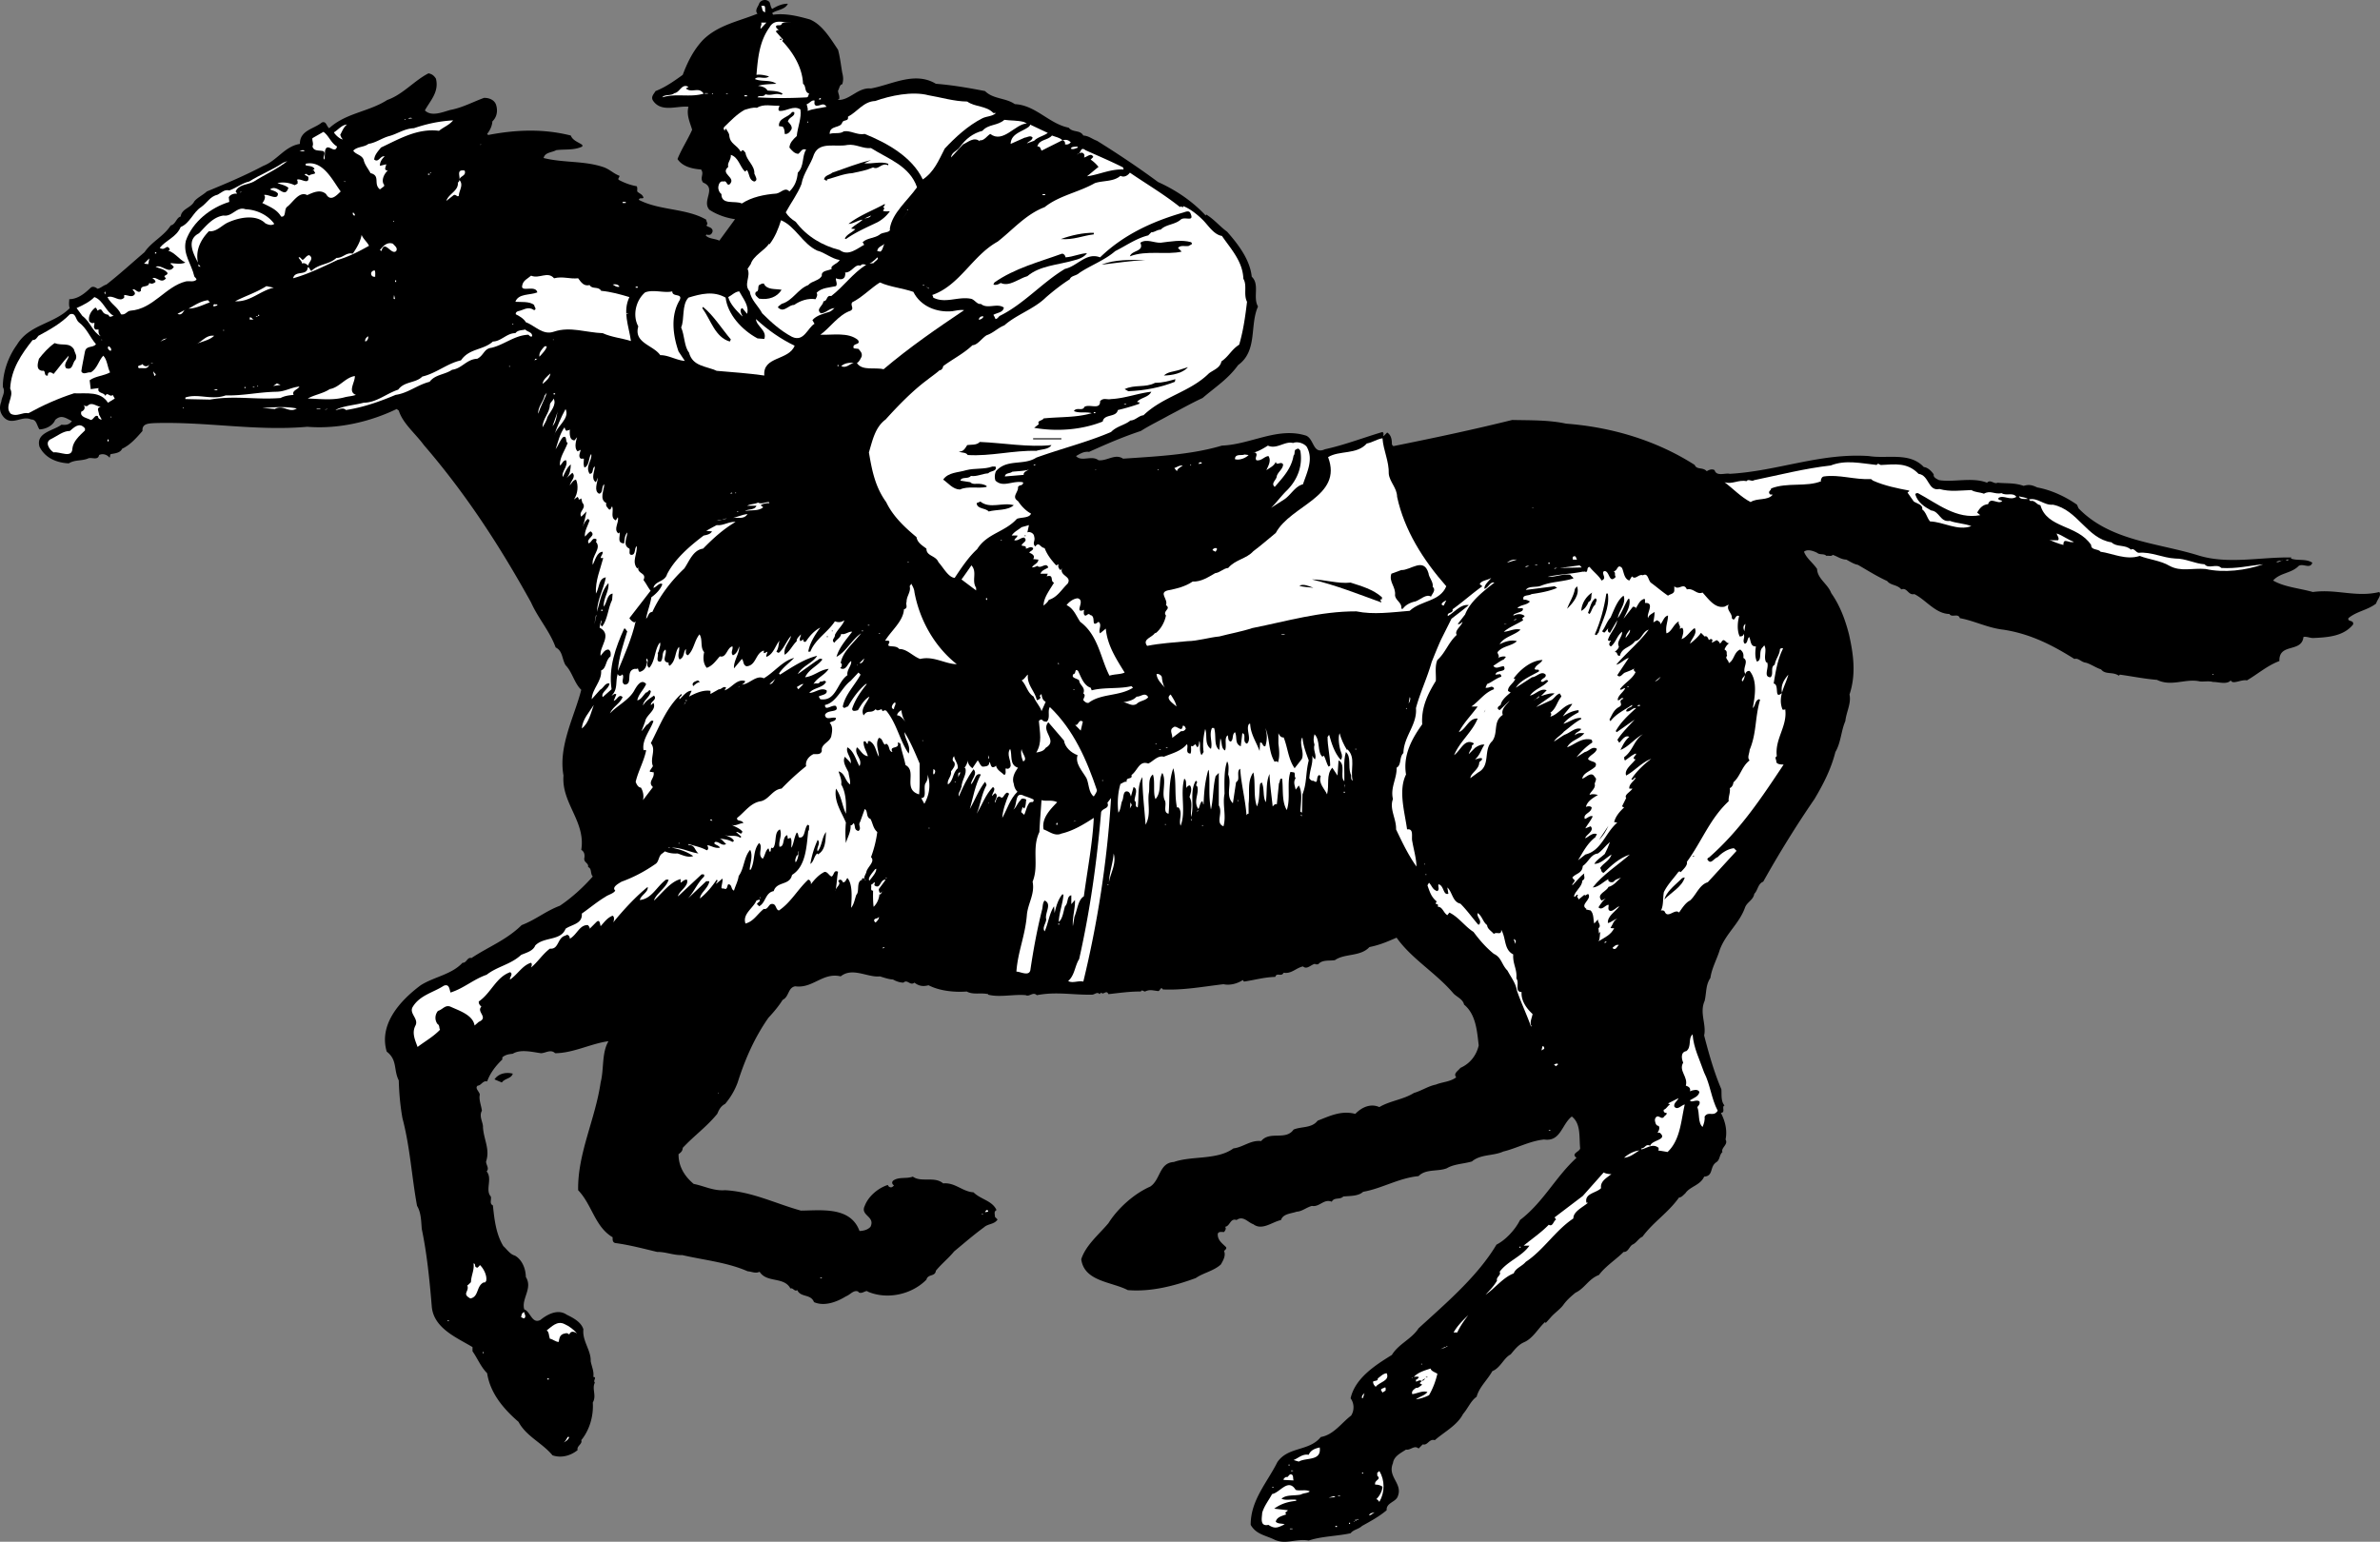 <svg xmlns="http://www.w3.org/2000/svg" width="455.083" height="294.846"><rect width="100%" height="100%" fill="#808080" stroke="none"/><path d="M.547 74.019c-.027-2.727.973-5.727 2.7-8.102 2.374-3.926 7.073-3.926 10.1-7-.226-.426-.124-1.226-.1-1.699 1.675-.027 2.976-1.125 4.1-2.2.376-.327.876-.124 1.298.2.476-.027 1.078-.625 1.703-.8 2.472-1.927 4.875-4.126 7.297-6.2 1.375-2.027 3.675-3.027 5-5.102.976-.222 1.078-1.523 1.902-1.699.176-1.523 1.973-1.625 2.598-2.898.578-.727 1.675-1.227 2.402-1.903 3.676-1.523 7.273-3.023 10.8-4.898 2.673-1.027 4.075-3.727 7-4.2-.027-2.624 2.673-2.827 4.2-4.1.875-.325.875.773 1.398 1.1 3.176-2.925 7.575-3.124 11.102-5.402 2.973-1.023 5.176-3.722 7.898-5.097.676.172.977.375 1.403 1 .672 2.574-1.125 4.273-2.102 6.097 1.274 1.278 3.477.278 4.899-.097 2.277-.426 4.277-1.528 6.402-2.301.973-.027 1.973.375 2.3 1.3.376 1.173.173 2.376-.702 3.2-.024.773-.422 1.676-1 2.398l.203.2c5.273-1.024 10.574-1.223 15.797.101.375.977 1.476 1.274 2.203 1.801v.3c-1.625.774-3.328.473-5 .7-.828.473-2.125.375-2.403 1.5 3.875.973 7.875.473 11.602 1.8 1.176.473 1.773 1.173 2.898 1.598.075.278-.425.575-.097.801 1.074.574 2.172.977 3.398 1.2.176.277.074.675.102 1 .472.476.972.476 1.199 1.199-.227.277-.727-.125-.902.402 3.976 2.074 9.078 1.574 12.902 3.8-.027.376.473.774 0 1.098.375.375.973.278 1.2.903.073.375-.227.875-.602.898-.223-.023-.422.074-.5-.101l-.2.203c.575.672 1.676.574 2.602 1l3-4.102c-1.625-.226-3.426-.824-4.902-1.8-1.524-1.723 1.476-4.126-1.2-5.2-.722-.926.278-1.625-.398-2.5-1.625-.125-3.527-.523-4.5-2 .773-1.926 1.973-3.726 2.8-5.601-.425-1.422-1.124-2.825-.702-4.399-2.223-.226-5.223 1.176-6.797-1.199-.426-.727.172-1.227.5-1.8 1.875-.727 3.574-1.927 5.199-3.102.875-2.325 1.973-4.625 3.8-6.598 2.876-2.926 6.876-3.625 10.5-5.102-.624-.625.173-1.425.298-1.898.277-.727 1.375-1.027 2-.3.175.374.175.874.5 1.3.875-.527 1.875-1.027 3-1-.524 1.176-2.223 1.176-3 1.8l.203.298c2.375-.325 4.773.277 7 .902 2.375.973 3.972 3.676 5.398 5.8.375 1.376.574 3.075.801 4.4.176.675.273 1.374 0 2.198-.527.075-.527.778-.8 1.2-.024.578.374.976.198 1.703-.125-.125-.125-.028-.199.097 2.274.075 3.774-2.425 6.301-2.199 3.973-.726 8.375-3.324 12.398-.898 3.278.273 6.176.773 9.403 1.398 1.574 1.574 3.972 1.274 5.699 2.5 3.973.176 6.574 3.774 10.3 4.5.774.977 2.173.375 2.798 1.5 1.078.074 1.675.676 2.601 1 3.977 2.477 7.875 5.074 11.7 7.899 3.277 1.476 6.476 3.578 9.101 6.402l.098-.2c1.578.973 2.578 2.274 4 3.298 2.175 2.476 4.375 5.375 4.703 8.601 1.574 1.477.172 3.977 1.2 5.7-1.626 3.574-.028 8.476-3.802 11.199-1.925 2.675-4.324 4.175-6.8 6.3-2.125.977-4.223 2.176-6.399 3.301-1.726.977-3.625 1.875-5.402 3-3.524 1.176-6.524 2.477-9.899 4-1.023-.125-1.726.375-2.5.801 1.075 1.176 2.977-.227 4.301.8 1.676.173 3.176-1.327 4.7-.3 6.175-.426 12.976-.727 18.898-2.5 5.578-.227 10.675-3.625 16.101-1.902 1.575.675 1.274 3.675 3.602 2.601 3.773-.824 7.375-2.226 11-3.3.375.277.074.574.2.8l.698-.699c.774.473.875 1.375.899 2-.024.273.078.473.3.598 7.575-1.524 15.176-3.125 22.7-5 3.277.078 6.976-.024 10.3.703 8.876.672 17.376 3.273 24.602 7.898.375.977 1.574.375 2.3 1.2.376-.223.974-.524 1.5-.2.376 1.274 2.075.477 2.9.7 9.175-.524 17.273-4.024 26.6-3.399 3.474.574 7.774-.824 10.5 2.098.774.078 1.474.777 1.9 1.402-.126.574.573.875 1 1.098 2.773.476 6.374-.625 9.198.5.676-.723 1.376.375 2 0 1.778.175 3.176-.024 5 .601 1.075-.324 1.676-.125 2.602.301 2.574.473 5.274 1.676 7.598 3.3l.3.7c6.075 6.273 15.075 6.574 22.903 9 5.672 1.773 11.973.273 17.797.398-.024.075-.098.2-.098.2 1.273.476 2.875-.024 4.098.8-.422 1.278-1.723.075-2.598.602-1.426 1.473-3.527 1.273-4.902 2.8 2.175 1.274 5.078 1.473 7.601 2.2 4.477-.625 8.274 1.074 12.7 0 .476.676-.426 1.473-.598 2.2-1.625 1.273-3.727 1.476-5.301 2.8-.227.773 1.074.273.898 1.2-1.824 2.273-4.824 2.476-7.699 2.6-.625-.026-1.226-.327-1.8-.202-.325 3.078-4.723 1.078-4.598 4.601-2.328.875-4.125 2.477-6.203 3.7-1.125-.223-2.723.874-3.098 0-.727.874-2.426.277-3.402.3-.825-.226-1.723-.023-2.5-.101-2.723-.625-5.422 1.078-8.2-.297-2.625-.227-4.425-.625-7.097-1l-.203.199c-1.223-.824-2.524-.125-3.399-1.2-1.023-.327-2.125-1.124-3-1.3-.824-.125-1.324-.926-2.101-.7-4.325-2.726-8.524-4.827-13.598-5.6-2.926-.325-5.625-1.727-8.3-2.2-.325-1.027-1.524-.027-2-.8-2.626-.024-4.524-2.727-6.7-3.802-1.227.278-1.324-1.324-2.5-.898-.727-.926-2.027-.727-2.7-1.602-2.027-.925-3.726-2.023-5.6-3.097-.727-.125-1.524-.625-2.2-1-1.027-.027-1.727-.625-2.602-.903-.324.375-.824.075-1.199.2-.523-.524-1.226-.125-1.8-.598-.825-.426-1.926-.727-2.5-.2.476 1.274 1.777 2.173 2.5 3.298.074 1.875 2.074 2.875 2.699 4.601 1.675 2.375 2.675 5.074 3.402 7.899.875 3.875 1.375 7.675.098 11.5.375 1.675-.625 3.375-.797 5.101-.828 1.875-.828 4.074-1.903 5.899-.824 3.277-2.324 6.175-4 9-3.425 4.976-6.824 10.476-9.8 15.8-1.024.375-1.024 1.676-1.7 2.301-.222 1.274-1.425 1.574-1.8 2.7-1.125 3.074-3.625 4.874-4.797 8-.528 1.777-1.528 3.476-1.801 5.402-.926 1.375-.727 2.773-1.102 4.398-1.023 2.274.375 4.477-.097 6.602.875 3.375 1.875 6.972 3.297 10.297.078.976-.125 2.277.601 3.101-.625.176.274 1.375-.699 1.399.773 1.476 1.273 3.277.898 5.101.575.977-.925 1.574-.597 2.399-.625.578-.426 1.375-1.102 1.902-1.426.875-.523 2.676-2.398 2.8-.727 1.673-2.727 1.876-3.602 3.2-.426.375-.726.773-1.199.8-2.227 3.075-4.824 4.575-7 7.5-.727.274-1.125 1.173-1.902 1.5-.625.376-.825 1.473-1.7 1.4-1.222 1.273-3.523 2.773-4.699 4.398-2.023.777-2.726 2.578-4.5 3.402-.926.773-1.625 1.375-2.3 2.3-.626.876-1.723 1.575-2.5 2.5l-.899 1-.102-.202c-1.324 1.175-2.324 3.175-4.097 3.902-1.028.473-1.727 1.375-2.5 2.3-1.328.673-1.926 2.575-3.5 3.2-.926 1.676-2.528 3.074-3 4.898-1.125.778-1.625 2.176-2.602 3.301-1.125 2.176-3.523 3.375-5.398 5-1.125-.324-1.328 1.074-2.301.801l-.8.8c-.825-.726-1.524.376-2.4.2-1.027.676-2.327 1.273-2.5 2.598-1.124 2.675 1.973 3.875.9 6.402-.427 1.074-2.227 1.176-2.102 2.598-1.524 1.277-3.223 2.175-4.7 3-.722.675-1.625.675-2.199 1.402-2.625.574-5.625.574-8 1.398-2.426-.425-4.226.778-6.398-.097-1.828-.926-3.625-1.028-4.703-2.903-.024-4.722 3.175-8.125 5.101-12 2.074-3.023 6.074-2.023 8.301-4.8 2.473-.422 3.973-2.723 5.8-4.098.673-1.027.575-2.426-.1-3.3.874-3.927 4.874-6.427 7.898-8.302 1.277-2.125 3.777-3.023 5.101-5.097 5.274-4.828 11.274-9.926 14.899-16 1.675-.828 3.578-2.828 4.5-4.703 4.476-3.422 6.777-8.223 10.8-11.899-1.125-.824.575-1.125.7-1.8-.223-2.223.175-4.723-1.598-6.098-1.926 1.472-2.125 4.875-5.3 4.398-2.727.274-5.227 1.676-7.802 2.301-1.925.875-4.324.473-6 1.898-1.625.477-3.425.477-4.8 1.301-1.723.676-4.024.074-5.399 1.5-3.824.375-7.023 2.375-10.601 3-.922.875-2.625.774-3.797.899-.625.675-1.727.078-2.203 1-1.524-.625-2.325 1.078-3.797.8-1.028.278-1.926 1.075-2.903 1.102-1.023.375-2.625.375-3 1.598-1.722.375-3.625 2.078-5.3.8-1.024-.324-1.922-1.722-3.2-.8-1.222-.422-1.222 1.175-2.199 1.3.274.278.074.676-.199 1-.527-.023-1.125-.125-1.2.403-.027 1.172.876 1.773 1.5 2.398.376.274-.124.676-.3.801.375.875-.125 1.773-.602 2.598-1.425 1.277-3.324 1.578-4.8 2.601-4.024 1.477-8.524 2.676-13 2.301-3.125-1.625-8.325-1.625-8.899-5.902.875-2.723 3.477-4.825 5.2-6.899 1.777-2.824 4.874-5.625 8-7 1.976-1.324 1.675-4.523 4.5-4.699 3.476-1.227 8.277-.324 11.402-2.602 1.875-.222 3.273-1.625 5.297-1.398 1.675-2.027 4.675-.027 6.203-2.2 1.472-.624 3.472-.226 4.597-1.702 2.176-.825 4.477-2.024 7.2-1.297 1.277-1.328 2.976-2.028 4.601-1.301 2.074-1.227 4.574-1.426 6.602-2.7 1.472-.425 2.773-1.327 4.199-1.6 1.273-.524 2.773-.524 3.898-1.4-.625-.726.375-1.226.801-1.8 1.875-.824 3.074-2.426 3.5-4.3-.324-2.727-.523-5.927-2.8-7.802-.223-1.023-1.325-1.425-2-2.097-3.426-4.028-8.024-6.625-10.899-10.703-1.824.777-3.125 1.375-5.2 1.8-1.726 1.875-4.726 1.176-6.6 2.5-1.126.176-2.427-.125-3.2.801-.227-.023-.527.074-.602-.101-.824.175-1.523 1.175-2.3.5-1.325.277-2.223 1.476-3.7 1.203-.425.875-1.324-.125-1.597.797-2.227.078-3.828.578-6 .902l-.203-.3c-1.024.675-2.422 1.073-3.7.8-4.023.473-7.625 1.176-11.597 1-.426-.727-.528.473-1 .3-1.028-.124-1.528-.327-2.403.098-.324-.023-.625-.425-.8 0-2.125-.023-4.125.278-6.2.5-.425-.925-.925.278-1.398-.3l-.3.3c-.427-.523-.927.075-1.4.102-3.827.074-6.827-.625-10.6.098-.727-.723-1.427.375-2.102 0-2.223-.223-5.024.476-7.2-.098v-.102c-1.523-.324-2.824.176-4.097-.5-2.426.176-5.227-.125-7.301-1.199-1.027.274-1.824.176-2.7-.5-.827.676-1.327-.726-2.1 0-.727-.023-1.325-.226-2-.601-.727-.024-1.626-.325-2.5-.598-2.325.273-5.227-1.824-7.5 0-3.427-.824-5.325 2.375-8.7 1.898-1.426.278-1.125 1.977-2.402 2.602-.723 1.176-1.825 2.473-2.7 3.398-2.722 3.875-4.523 8.075-5.898 12.403a13.454 13.454 0 0 1-2.402 4.097c-.922.477-1.223 1.278-1.5 1.903-2.125 2.574-4.325 4.074-6.598 6.5-.027.574-.324.875-.8 1.199-.024 2.273 1.073 4.176 2.898 5.7 1.976.374 3.777 1.374 6 1.198 5.175.278 9.675 2.575 14.5 3.903 3.875-.027 9.476-.828 11.203 3.898.773-.023 1.574-.226 2.097-.8.977-2.024-2.023-2.126-1.097-4 .672-1.825 2.574-3.426 4.398-4 .074.074.176.374.399.402.375.172.578-.125.8-.301-.425-.324-.425-.625-.199-.902 1.074-.825 2.574-.325 3.801-.797 1.574 1.172 4.176-.125 5.8 1.297 2.274-.223 3.673 1.578 5.798 1.703 1.375 1.375 3.578 1.574 4.402 3.398-.527.274-.324.676-.3 1.301l.5.5c-.626.973-1.825.773-2.602 1.5-2.024 1.473-3.723 2.973-5.7 4.598-1.125 1.375-2.324 2.277-3.5 3.703-.125 1.172-1.523.574-1.8 1.699-2.825 2.875-7.524 3.875-11.2 2.3-.324-.425-1.125.575-1.8.099v-.098c-.922-.426-1.524.574-2.399.898-1.726 1.074-4.125 1.977-6.101 1.102-.625-1.625-2.524-.828-3.2-2.301-.523.375-.824-.527-1.3-.3-1.223-2.325-4.524-1.024-5.899-3.2-.824.375-1.426-.027-2.3-.102-3.926-1.722-8.325-2.125-12.5-3.097-1.626.074-3.126-.625-4.801-.602-2.625-.625-5.223-1.324-8-1.699-.524-.125-.524-.625-.5-1.102-3.422-2.023-3.922-6.222-6.598-9-.125-7.023 3.273-13.523 4.3-20.597.673-2.625.173-5.625 1.5-7.903-3.425.477-6.726 2.278-10.202 2.301-.825-.824-1.825-.023-2.7 0-1.625-.226-3.925-.824-5.398.102-.727.074-1.426.172-2 .699v.398c-1.227 1.176-2.324 2.575-2.902 4.2-.825-.223-1.125.777-1.797.8-.625.477.273 1.075.398 1.7-.226.976.274 2.078.399 3.101-.625 1.074.277 2.274.203 3.2.172 2.374 1.375 4.175.597 6.5-.023.675.676 1.277.102 1.902 1.176 1.375-.324 3.574.8 4.797.173.578-.327 1.375.4 1.703.273 2.574.573 5.472 2 7.797.573.476 1.273 1.578 2.198 1.8 1.375.778 2.075 2.477 2.102 4.102 1.375 2.176-.926 4.176-.3 6.2 1.175.374 1.476 2.874 3.1 2 1.376-1.126 3.376-2.126 5-1 1.173.573 2.774 1.374 3.2 2.8-.227 2.273 1.473 3.973 1.398 6.098.176.976.676 1.976.5 3 .778.078-.125.675.301 1.101-.625 1.176.375 2.477-.398 3.801.172 2.574-.625 5.273-2.203 7.2.277.773-.922 1.073-.7 1.898-1.324 1.078-3.125 1.578-4.8 1-2.024-2.422-5.024-3.625-6.5-6.399-2.922-2.523-5.422-5.523-6-9.3-1.223-1.223-1.825-2.825-2.797-4.2v-.8c-3.028-1.825-7.528-3.626-7.801-7.899-.426-5.125-.926-10.027-1.902-14.7-.125-1.527-.125-3.124-.899-4.402-1.023-5.523-1.324-11.222-2.8-16.8-.426-2.422-.626-4.723-.7-7.2-1.023-2.023-.226-3.925-2.3-5.5-1.524-5.125 2.374-9.625 6.5-12.699 2.574-1.625 5.874-2.023 8-4.3.777.074.874-1.126 1.699-.899 3.175-2.125 6.675-3.426 9.601-6.3 2.676-1.024 4.676-2.727 7.301-3.7 2.273-1.527 4.473-3.527 6.3-5.602-.527-.523-.124-1.523-.902-1.8.176-.825-.925-.825-.699-1.797.074-.625-.023-1.125-.601-1.5.875-5.426-3.825-8.926-3.399-14.203-1.023-5.625 2.074-11.223 3.399-16.399-1.325-1.226-1.723-3.426-3-4.699-.723-1.227-.524-2.727-1.899-3.402-1.125-3.125-3.324-5.524-4.699-8.598-5.824-10.527-12.324-20.625-20.5-30.102-1.625-2.222-4.027-4.125-4.8-6.597l-.4-.301c-5.124 2.473-11.226 3.875-17.1 3.398-9.825.875-19.325-1.023-29.302-.699-1.023.074-2.324.074-2.199 1.5-1.125 1.274-2.324 2.676-3.898 3.399-.328.777-1.328.875-2 1-.426-.024-.227.578-.403.703-.523-.625-1.324-.828-2-.5-.222 1.172-1.523.273-2.199.699-1.324.473-2.426.176-3.601.898-2.325-.125-4.524-1.023-5.598-3.199-.727-2.726 2.676-3.023 4.2-4.199.773.074 1.476.074 2-.7-1.126-.527-2.024-1.327-3.2-.202-.426 1.078-1.824 1.777-3 1.8-.527-.722-.527-1.925-1.602-1.898-1.722-.824-3.625 1.273-5.199-.402-.824-.922-.926-1.922-.5-3 .074-.922.875-1.825.301-2.797"/><path fill="#fff" d="M1.945 74.316c.176-3.723 2.176-6.625 4.301-9.297.574.074.875-.528 1.102-.801 2.074-1.125 4.273-2.324 6-4.102 1.172-.425 1.074.977 1.699 1.5 1.574 1.176 2.074 2.778 3.3 4.2-.527.777-1.827.175-2.1 1.402-.227 1.273-.524 2.574-.7 3.8.375.774 1.176.075 1.8.2 1.274-.727 1.473-2.227 2.4-3.2.773.774.773 2.173 1.3 3.2-1.227.676-2.727.676-3.902 1.5l.203 1.7 1.5-.2c-.328 1.074 1.074.773 1.297 1.5.375-.926.875.375 1.402-.2l.398.7-1.3.8c-1.422-2.226-3.922-1.726-6.5-1.8-3.024.973-5.922 2.273-8.7 3.8-1.222-.226-2.222.774-3.398.098-1.324-1.425.773-3.222-.102-4.8"/><path d="M10.445 65.616c1.477.575 2.778-.222 3.7 1.2.175.777.675 1.175.3 2-.625.476-.425 2.078-1.8 1.601-.625-.824.476-1.625.5-2.398-1.125 1.172-2.024 2.472-2.899 3.5-.226-.227-1.023-.625-1.101.097v.2c-.922.175-.223-1.125-1.098-.899-1.227-.226-.824-1.426-.602-2.3.875-1.126 1.875-2.223 3-3"/><path fill="#fff" d="M9.848 83.917c1.074-.523 2.273-1.523 3.5-1.5.773-.625 1.773-1.726 2.797-.601.175.078.078.375.101.5-1.125 1.078-2.226 2.078-2.398 3.402-.028 2.074-2.426.574-3.602.8-.824-.527-1.824-2.027-.398-2.6m8.199-27.102c1.676.578 2.176 2.777 3.7 3.601-.325-.023-.825.477-1-.199-.626-.125-.927-.227-1.302-.902-.222-.325-.625-.024-.8.101-.125-.226-.125-.426-.399-.601-.824.578-1.426 1.675-1.199 2.601.273.375.676.477 1 .301.074.473-.324.875.2 1.3h.6c-.027.575-.027.876.4 1.298-1.626-.922-1.927-2.723-3.5-3.899l-1.102-1.5c1.175-.523 2.578-1.226 3.402-2.101m-2.199 20.5c.172.175.472.476.898.3.774-.824 1.676.075 2.5.2-.926.175-.324.875-.3 1.5l.5.902c-.325.074-.723-.227-.7-.602-.625-.425-.824.676-1.398.7-.727-.422-2.125-.524-1.801-1.598.676-.227.875-.926.3-1.402m3.7-12.297h-.2l.098-.102zm.598-8.703-.2-.297.2-.301zm.5 27.703c.277.074.078.273.101.5-.125-.125-.324-.328-.101-.5m3.101-27.102v-.5c.676-.023 1.477.574 2-.101.176-.325-.125-.625-.398-.899.472-.426.972.875 1.597.2-.125-1.325 1.375-.426 1.602-1.5.473.277.875.074 1.2-.2-.024-.324-.325-.523-.602-.699.777-.426 1.675 1.176 2.601 0-.824-.625.274-.426.301-1-.625-.824-1.527-.824-2.3-1.2 1.273-.527 2.573 1.575 3.5 0-.227-.124-.325-.425-.602-.5v-.202c.976.078 1.875.277 2.8-.098-1.324-.727-1.925-1.824-3.3-2.3.175-.024.175-.126.3-.102.075-.325-.324-.625-.5-.598-.523.273-.722.574-1.398.2 1.176-1.524 3.176-2.024 4-4 1.773-.727 2.375-2.825 3.898-3.802 1.278-.925 1.676-2.023 3.2-2.398.777-.426 1.277-1.027 2.203-.8 1.273-.427 2.472-1.427 3.797-1.7 2.078-1.324 4.476-2.227 6.5-3.602l.8-.3c-2.023 1.578-4.324 2.578-6.398 3.902-1.227.676-2.824.473-3.5 1.898l.3.403c-.624-.028-1.327.172-1.6.699l.1.898c-3.527 1.075-7.027 3.778-8.3 7.403-.625 2.574 1.074 4.472 1.598 6.797.078.277.476.375.402.703-.625.472-1.125.172-2 .297-3.926.976-6.227 5.277-10.602 5.601-.722.074-.925.875-1.8.7-.625-1.426-1.922-1.926-2.598-3.301 1.273-.422 2.273 1.078 3.2.101m-3.001 9.301c.176-.027.774.574.399.898-.325-.125-.723-.523-.399-.898m.602 13.598h-.203v-.2Zm5.898-10.2c.274.575 1.176.575 1.301 0-.227 1.176-1.125.676-2 .801-.527-.625.473-.426.7-.8"/><path fill="#fff" d="m28.348 50.519-.801-.102 1-1zm1 18.898-.5.102.097-.102zm0 1.399c-.227.476.875.675.199 1.101-.125-.426-.324-.726-.2-1.101m.298-22.598c.175-.027.175.074.3.2l-.3.1v-.3m2.3 16.5-1.3.598.703-.5zm3.5-5.5c-.324-.027-.523 1.273-1.5.8l1.5-.8m-.3 18.801v-.102h-.2v.102h.2m.3-2c2.477-.828 4.977.574 7.7-.403 3.476.075 6.175-.625 9.703-.699 1.672-.023 2.773-.824 4.398-1-.226.574-1.523.774-1.101 1.602-.825.074-1.723.172-2.5.597-4.825.375-8.723-.523-13.5.301l-4.7-.101v-.297m4.301-18.602c.176.074.176.274.399.399-1.325.476-2.625 1.175-4.098 1.203 1.176-.625 2.273-1.426 3.7-1.602m-1.7-12.801c1.375-1.425 2.676-3.125 4.7-3.398 1.675.273 2.573-1.824 4.198-1.2 2.075.075 4.278 1.075 5.5 2.798-.523.375-1.125.175-1.699-.098-1.824-1.824-5.125-1.125-7.3-.102-1.126.575-2.126 1.778-3.5 1.602-1.426 1.473-2.626 3.473-2.098 6-.828-1.625-2.328-4.324.199-5.602m2.898 19.602c-.925.875-2.324 1.074-3.5 1.598 1.176-.422 1.977-1.825 3.5-1.598m-2.597-13.199-.403-.102v-.398zm3.297 23.597h-.797l.5-.199zm-.5-16.398h.402v.2l-.7.198c-.124-.324.075-.523.298-.398m1.703 5v-.102h-.203v.102h.203m8.097-8.5 1.403.3c-2.625.575-4.528 2.774-7.403 2.598 1.977-1.023 3.977-1.625 6-2.898m-4.597-18-.5.098.097-.098zm.597 37.5v-.2h-.199v.2h.2m.8-13.5c.375-.125.477.375.801.398h-.8v-.398m.898 13.301v-.102h-.297v.102h.297m.601-13.403v-.097h-.3v.097h.3m.102 13.301v-.101h-.203v.101h.203m.199-13.5v-.199h-.2v.2h.2m7.199 17.698c-1.523.977-2.523-.824-4.199.102l-2.402-.2c2.277-.124 4.476-.327 6.601.098m-6.301-40.8c.778-.325 2.676 1.175 2.7-.297-.422-.528-1.024-.528-1.5-.801 1.476-1.125 2.777 1.973 3.5-.3-.625-.524-1.422-.626-2.098-.9 1.074-.226 2.176-.124 3.3.4.173-.126.376-.126.598-.4-.125-.226.075-.425-.199-.6.574-.524 2.477 1.175 2.2-.602l-.7-.399c.375-.523.676.477 1.102 0l.797-.199c.277-.227-.125-.324-.098-.602h-.3l.398-.3c-.325-.625-1.125-.524-1.7-.7v-.3c3.375-.723 5.176 3.277 6.7 5.3-.723.676-1.922 2.075-2.797.5-1.125-1.023-2.625-.222-3.602.2-1.523-.825-2.726 1.375-3.8 2.203-.723.472-.126 2.074-1.2 1.898-.824-1.426-2.324-1.926-3.601-2.601.375-.325.777-1.325.3-1.5m3.2 36.3-1.399.2.7-.5zm1.5-43 .703-.5-.703.5m3.703 20.5c.375-.023.375.575.699.7 1.473-1.422 3.273-1.125 4.8-2.5 1.173.078 1.876-1.125 3.098-.797.778-1.125 1.477-2.328 1.7-3.602.277.774 1.175 1.477 1.402 2.102-1.926 1.074-3.824 2.074-6 2.699-2.727 1.273-5.527 2.676-8.5 3.5.375-1.625 2.676-.324 2.8-2.102m-1.499-1.898.5.5c.472-.227.773-.926 1.297-.902.976.675-.223 1.375-.2 2-.324-.325-.824-.625-1.199-.399.074-.523-1.125-1.324-.398-1.199m.898-20.301h-1c.274-.023.676-.426 1 0m4.801 45.5c1.875-.324 2.973-2.226 4.8-2.5.075 1.176-1.425 2.977.2 3.602-.727.273-1.527.273-2.3.5-2.227.574-4.524.273-6.9.199 1.274-.727 2.876-.926 4.2-1.8m-4 3.999.898-.199-.898.2m2.801-53.2c1.074.773 1.375 2.074 2.597 2.8-.425 1.673-1.925-1.027-2.3.9l-.098 1.6c-.527-.327.375-1.124-.2-1.6-.827-.227-1.827.073-2.1-.9.273-.624-.126-1.124 0-1.6l2.1-1.2m-1.3 53v-.102h.7v.102h-.7m2.098 0-.598.2.398-.2zm3.703-54.402c-.625.476-.926 1.277-1.301 2 .176.277.176.578.5.8-.227.176-1.324-.625-1.7-1.3.876-.524 1.473-1.422 2.5-1.5m3.2 53.203c2.473-.028 4.273-1.727 6.598-2.5 1.175-1.625 3.375-1.227 4.601-2.5 2.676-.625 4.774-2.528 7.399-3.102 1.578-2.324 4.277-1.926 6.101-3.601 1.574-.024 2.676-1.625 4.301-1.598.473-.625 1.273-.527 1.898-.7.375.473 1.375.473 1.301 1.298-.324.175-.523-.125-.699-.297-2.625.074-4.727 1.972-7.102 2.5-1.425.172-1.425 1.472-2.699 2.097-2.023.075-2.926 1.875-4.8 2.102-1.426.973-3.223.875-4.301 2.3-2.325.575-4.125 2.173-6.5 2.5-3.024 1.274-6.125 2.376-9.5 2.9-.625-.626-1.325-.024-2 0 1.476-.825 3.675-.927 5.402-1.4m-3.5-42.202-.402-.2.402.102zm1.5 5.8c.074.176.375.278.3.602-.327.074-.527-.426-.3-.602m2.898-13.097c1.477-.227 2.575-1.125 4-1.5 1.575-.426 2.875-1.426 4.7-1.5 2.476-.828 4.675-1.328 7.5-1.5-.825.972-1.825 1.273-2.7 2-4.125-.528-7.625 1.574-11.097 3.199-.528.676-1.227 1.375-1.301 2.3.875.673 1.176-.827 2-.6-.527.476-.926 1.073-.902 1.8l1.203-.3c-.028.476-.528 1.073.199 1.198h.098c-.723.676-1.223 1.778-.797 2.602.172.074.074.273.097.398l-.8.602c-1.325-1.027.175-2.625-1.797-3.102-.426-.824-1.125-1.625-1.301-2.5-.324-1.023-1.527-1.023-2-1.8.773-.825 2.074-.625 2.898-1.297m-.097 36.797c.172.175-.028.875-.5 1-.125-.422.172-.723.5-1m1.297-12.598c.175.375.078.773.101 1.2-.926.175-1.125-1.126-.101-1.2m3.5-5.102c.277.375.976.778.601 1.403-.926.875-2.226-2.328-2.8 0l-.301-.203c.578-.723 1.375-1.625 2.5-1.2m.203-4.199h-.203l.101-.199zm.199 14.801-.3-.102.1-.699zm.199-3.602v.301h-.199v-.3h.2m1.8-30.7v-.101h-.2v.101h.2m1.301-.301-.801.102c.273-.227.473-.227.8-.102m.098 169.903c1.375-2.227 3.977-2.727 5.903-4 1.074-.426 1.074.672 1.297 1.297 2.578-.825 4.375-2.524 6.902-3.399 2.074-1.625 4.574-1.926 6.598-3.8.976-.426 2.277-.723 2.703-1.801 1.672-1.723 4.875-.825 5.797-3.2 1.175-.824 3.277-.925 3.101-2.898 1.477-1.027 2.875-2.227 4.5-3.2.574-.425 1.574-.624 1.899-1.202-.723-.625.578-1.325 1.203-1.7 2.273-.824 4.375-1.925 6.5-3.398.672-.426.574-1.625 1.297-2l.5-.402c.578.277 1.476.476 2.402.402.875.273 1.973.875 3 .5-1.324-.926-2.727-1.324-4.102-1.602 1.875-.023 3.477.875 5.102 1.102-.824-.727-.625-1.625-1.902-1.602v-.199c1.175.375 2.375.574 3.5 1.2.476-.223.175-.723.101-1 .875.175 1.477.675 2.399.5-.125-.524-1.524-.626-.899-1.098.774-.125 1.274.875 2.102.398-.426-.324-.828-1.023-1.403-1.101.778.175 1.778.175 2.602.703l.3-.203c-.425-.825-1.527-.922-2.1-1.297 1.073.672 2.273-.027 3.3.699l.2-.2-1-.902c.573-.125.976.778 1.198-.097-.523-.625-1.425-.926-2.097-1.301.773.375 1.574-.324 2.297-.3-.325-.727-1.325-.227-1.2-1 1.477-1.126 2.575-2.927 4.602-3.2 1.574-.426 2.176-2.227 3.898-2.402a49.083 49.083 0 0 1 4.7-4.297c-.223-1.028.578-1.926 1.402-2.301.574-.027 1.375.176 1.598-.602-.223-1.324 1.476-1.625 1.8-2.8.176-.922.375-1.825-.3-2.598.375-.324 1.175-.227 1.203-.902-.727-.325-1.926.578-2.102-.598.477-1.125 2.875-.324 2.102-1.7-.727-.327-2.125 1.075-2.102-.202 2.176-.422 3.176-3.325 4.899-4.598l1.5-1.602.402.403c-1.125 2.074-2.926 3.773-3.402 6.097.277.575.675-.023 1 0 .875-1.523 1.976-3.125 3.402-4.3h.2c-1.126 1.375-2.227 2.976-2.802 4.703-.023.672.778.375 1.102.297.574-.922 1.176-2.024 2.2-2.598-.427 1.176-1.825 2.375-1.102 3.598.777-1.223 1.375-.223 2.3-1.2.278.477.778.075 1.2 0-.125.176.078.278.203.403.172-.227.574-.227.699 0 1.973 2.472 2.473 5.574 4.2 8.097.476-1.523-.727-2.625-.802-4.097 1.176 1.875 2.075 4.074 2.903 6-.028 1.972.074 3.972-.102 5.898-3.226-.926-.324-4.426-2.601-5.601-.325-1.625-.723-2.524-1-4.098-.125-.125-.325-.227-.5-.2.476 1.376-1.723.473-1 1.798-.825-.125-.422-1.223-1.2-1.598l-.199.2c-.523-.227-.426-1.227-1.199-1.302-.727 1.075-.027 2.375 0 3.602-.625-1.027-.625-2.426-1.8-3-.126-.027-.227.074-.302.098v.402c-.425.074-.222-.625-.8-.402-.125.976.578 1.875.8 2.8-1.023-.124-1.425-1.222-2.097-1.699-.625 1.375 1.172 2.176.5 3.602-.727-1.227-1.028-2.828-2.301-3.602-.426.977.875 2.074.598 3.102-.125-.426-.723-.828-1.098-1.301-.527.973.273 2.074.7 3 .073.773.374 1.473.3 2.3-1.027-.726-.926-2.124-2.2-2.5.173.673.673 1.673.5 2.5.973 1.575.973 4.075.9 5.598-.727-1.523-.825-3.324-1.9-4.8-.425 2.476 1.075 4.476 1.9 6.5-.126 1.175-.126 2.777 0 3.902.273-1.027.976-2.125.898-3.402.277.078.375-.223.601-.399.375.574-.023 1.274.899 1.5.675-.523-.125-1.125.3-1.699l.903-2.5c.672.375.172 1.574 1.097 1.898.477.875.477 1.778 1.301 2.5a21.879 21.879 0 0 1-1.199 4.801c.875.875-.727 1.875-.902 2.899-.125.476-.825 1.277 0 1.601l-.598-.5-.3.2.198.101c-1.324.273-.523 2.273-1.199 2.898-.324.875-.426 1.778-1 2.5.074-1.625.375-4.425-.699-5.699-.324.274-.324.875-.902.801-.024-.324-.524-.727-.797-.3l-.102.1c.774.575-.523 1.173-.5 1.9.274-1.325.274-2.524.5-3.7-.824-.426-.726.574-1.199.898-.527-.023-.926-1.324-1.7-.699-.726.375-1.624 1.274-2.3 2.2.074-.426-.125-.825-.5-.899-2.027 1.875-3.324 4.375-5.602 5.898-.722-.125-.425-1.523-1.597-1.199-.426.274-.625 1.074-1.301.899-1.324 1.078-1.926 2.375-3.5 2.8-.625-1.824 1.473-2.925 2.098-4.398l.601-.2v.4c-.226.073-.324.273-.5.398-.023.175.274.277.399.5 1.277-.625 1.175-2.625 2.8-2.899.575-1.926 3.075-1.023 3.5-3.101 2.676-1.625 2.778-5.524 3.102-8.399.273-.226.074-.625.2-1l-.302-.199c-.722.676-.425 2.773-1.699 2.398-.125-.324-.125-.824-.398-.898-.528.973-.528 1.973-1 2.898-.125-.425.172-1.425-.203-1.898l-.5.2-.098-.7c-1.027.273-.426 2.273-1.5 2.2-.227-1.126.574-2.126.098-3.302-1.125.477-.625 2.278-1.2 3.403l-.199.199s-.125-.125-.199-.102c-.227.176-.125.477-.2.7-.327.175-.226-.223-.3-.297-.027-.125-.125-.227-.102-.301-.625.473-.625 1.375-1.097 2-1.125-.727.172-2.324-.703-3-1.223 1.473-.723 3.375-1.598 5.098h-.2c.075-1.223.673-2.625.098-3.797-1.222 1.375-1.124 3.574-2.199 5-.125.972-.625 1.875-.898 2.797-.625-.223-.328-1.223-1.102-1.2-.226.278-.125.875-.601.903-.223-.227-.625.074-.7-.301.075-.625.278-1.227.2-1.7l-1.2 1c-.023-.327.477-.527.102-.8-.926 1.375-1.926 2.574-3.2 3.598.075-1.125 1.575-1.922 1.798-3.297h-.598l-3.5 3.297c1.274-1.422 1.774-2.922 3.098-4.2-.024-.125.078-.324-.098-.398h-.402l-4.5 4.2c.078-.927 2.175-2.024 1.703-3.2-.528-.027-.828.375-1.203.598v-.7c-1.922.477-3.422 2.575-5.098 4.102.375-1.324 2.375-2.426 2.8-4h-.5c-1.827 1.375-2.726 3.676-5 3.898.173-.925 1.673-1.523 1.5-2.5-2.226 1.778-4.726 4.477-6.6 6.801.073-.125.374-1.023-.102-1.3-1.024.374-1.625 1.277-2.297 2-.125-.325-.125-1.426-.801-.801l-1.3 1.3c.073-.324-.227-.523-.302-.699-1.625-.125-2.125 1.875-3.5 2.602.075-.328-.324-1.028-.8-.602-1.625.375-1.223 2.676-3 2.5-1.422 1.074-2.325 2.574-3.598 3.602.074-.227.273-.625 0-.903-1.625.477-2.527 2.176-4 3.2-.227-.325.676-1.024 0-1.399-2.727.977-3.625 3.977-6 5.602-.027.472.176.672.5 1-1.027.972 1.473 2.074-.5 2.898l-.8.7c-.325-2.024-2.927-2.825-4.602-3.598-1.024-.426-1.524.574-2.399.797-.625.777-.625 1.777-.101 2.5.476.277.277.777.5 1.101-1.325 1.375-2.825 2.176-4.297 3.301-.528-1.426-1.125-2.727-.403-4.102.676-1.324-1.324-2.324-.5-3.597m3.2-159.102v-.199h-.297v.2h.297m.3-.302v-.097h-.199v.097h.2m5.101 1.801c.973-.625-.727-2.625 1.3-2.3.376 1.074-.925.976-1 1.8.876.977-.124 2.074-.1 3-.325.375-.524-.324-1-.101l-1.4 1.101c.376-1.324 2.376-1.926 2.2-3.5m-1.699 217.699v-.097h-.301v.097h.3m3.001-223.199.797-.601-.797.601m1.199 215.801c.074-1.426.676-2.324.5-3.602.574.075-.027.778.8.801.075-.125.376-.324.4-.5.675.574 1.476 2.074 1.198 3.102l-.3.297-.098-.098c-1.527.676-.926 2.773-2.602 3.098-1.722-.922-.125-1.325-.597-2.5.273-.125.472-.422.699-.598m2-217.602-.2.102v-.102Zm.301 230.903c.074-.027.074.172.097.297-.222-.024-.125-.223-.097-.297"/><path d="M98.047 205.316c-.227.976-1.527.875-2.102 1.703l-1.398-.602c.773-1.125 2.176-1.426 3.5-1.101"/><path fill="#fff" d="M97.547 70.116v-.097h-.2v.097h.2m.598-8.097v-.102h-.2v.102h.2m4.601-6.102c-.324-1.523-3.226.074-2.898-1.3.172-1.024 1.074-1.325 1.699-1.899 1.574.676 3.176-.926 4.398.5 1.676-.426 2.977.176 4.602 0 .574.773 1.074 1.574 2.2 1.3.476.876 1.675.173 2.198 1.098 1.875.176 3.676.676 5.403 1.2-1.328 2.777-.125 5.476.297 8.402-1.625-.527-3.723-.727-5.399-1.5-3.226-.125-6.226-1.324-9.3-.3-2.126.773-3.626-1.126-5.399-1.802-.426-.722-1.324-1.222-1.902-1.5-.125-.324.175-.523.402-.597 1.176-.227 1.875-1.028 3.098-.203.578-.223-.024-.625 0-1-.922-.723-2.524-.524-3.598-.598.574-1.625 2.773-1.227 4.2-1.8m-2.501 194.999c-.023.375.375.676.102 1.102-.227.273-.528-.125-.703-.102.078-.426.078-.824.601-1m2.102-182.301h.398l-.5.301c-.023-.125.074-.226.102-.3m2.199 6.499c-.426 1.375-1.227 2.575-1.602 4-.222-1.125.977-2.324 1.2-3.5l.402-.5m-.402-8.898h.402c-.027.574-.926 1.473-1.402 2-.125-.824.476-1.426 1-2m1 11.199c.078-.523.578-.726.703-1.199.672 1.176-.625 2.473-1.203 3.598-.125.675-.625 1.375-.899 1.902-.023-1.625 1.375-2.727 1.399-4.3m.101-6.001c-.125.875-.824 1.477-1.5 2 .074-.824.977-1.523 1.5-2m2.699 181.801c.875.375 1.778 1.074 2.403 1.8-.625-.425-1.227-.527-1.5.2-.426-.426-.727-.227-1.203-.102-.625.278-.723.875-.797 1.5-.528.075-1.125-.523-1.703-.597-.223-.625-.125-1.227-.598-1.602.875-.625 1.973-1.926 3.398-1.199m-3 10.598v-.2h-.3v.2h.3m1.801-185.399c-.426 1.074-.226 2.074-1.101 3.102l1.101-3.102m-1-13.398v-.102h.102v.102h-.102m2.399 13.199c.875 1.875-1.723 3.273-2.2 5.098.575-1.723 1.278-3.422 2.2-5.098m-2-2.801v-.199h-.297v.2h.297m1.8 6.3c.075.273.176.574.403.7.172-.227.472-.024.597-.302.075.075-.324 2.075.903 2.102l.5-.602c-.028.176-.727 1.977.097 2.7l.602-.297c-.125.574-.527 1.273 0 1.699h.598c-.024.773-.125 1.074.101 1.7.977-.325.774-1.927 1.301-2.602.274 1.175-1.226 2.375-.3 3.8.874-.023.374-1.125 1-1.398-.024.875-.825 2.375.199 3l.402-.902c-.125.976-.828 2.578.2 3.101.874-.125.374-1.426 1-1.8-.028 1.175-1.028 2.874.398 3.601-.223.574.277.875.5 1.2.374.175.374-.325.601-.602.375.976-.426 2.175.7 2.703l.398-.602c.277 1.074-.922 2.274.101 3.102l.2-.203c.277.578-.626 2.078.902 2.101.074-.625.074-1.523.597-2.101.075.777-1.023 2.476.403 3.101.172.375-.227 1.176.398 1.2.875-.024.477-1.223 1-1.7.176 1.477-1.023 2.977.102 4.301l.2-.2c-.228 1.274 1.675.973 1 2.4.573.773.772 1.273 1.3 2h.098l-4.098 5.3c.172.273.574.773 1 .8l.2-.202c-.727 3.277-2.126 6.375-3.403 9.5.176-2.723 1.078-5.125 1.8-7.598-.222-.125-.222-.324-.398-.5h-.2c-1.624 3.574-3.026 7.473-2.401 11.598l-1.7 1.5c-.425-.922 1.176-1.524 1.301-2.598-.824-.227-1.125.875-1.8 1.2l-1.602 1.8c.078-2.027 1.976-3.426 1.8-5.5 1.075-.426.778-1.926 1.801-2.7.075-.527.075-1.027-.398-1.3-.727-.027-1.125.773-1.5 1.2-.328-1.727 2.375-4.024-.203-5.4l.3-1.402c.278.477-.425.778.2 1.2 1.078-1.422 1.078-3.422 1.902-5.098l.098-1.2c-1.125.173-1.024 1.673-1.7 2.5-.124-1.624 1.075-2.925.903-4.5-1.328 1.376-1.625 3.575-2.203 5.5.078-2.425 1.277-4.327 1.703-6.6-1.426.175-1.227 2.073-1.902 3.1-.125-2.527.875-4.726 1.402-6.8h-.5c.074-.527.473-.727.398-1.2-1.125.075-1.425 1.575-1.898 2.5-.328-1.726 1.773-3.124.598-4.402.175-.125.074-.425.101-.5-.824-.425-.824.575-1.5.801-.527-1.023 1.574-1.426.399-2.3-.426.175-.723.675-1.098 1-.125-1.024.574-2.126.898-3.098l-.3-.301c-.723.473-.926 1.375-1.301 2.098.578-1.125.777-2.422 1-3.5l-1 1c-.625-1.024 1.176-1.625.203-2.7l-.203-.8c-.125.078-.324.277-.5.203.078-.227-.125-.328-.2-.5l-.699.5c.774-1.125.875-2.727.399-3.801-.524.074-.824.676-1.2 1.098.176-.825 1.278-1.625.5-2.399l-1.097 1c.672-.726.773-1.726.797-2.601-.723.578-1.125 1.578-1.5 2.402-.422-.926 1.078-2.027.601-3.2-.625-.027-.726.774-1.199 1-.027-1.624.973-2.827 1.5-4.3-.527-.227-.027-1.527-.902-1.102-.625.676-.922 1.676-1.399 2.301.477-1.426.774-2.926 1.7-4.199m.601 193.098h.3c-.226.675-.827.875-1.3 1.203.473-.227.773-.727 1-1.203m5-140c-.527 1.375-.926 3.476-2.3 4.5.175-1.825 1.374-3.024 2.3-4.5"/><path fill="#fff" d="m114.047 117.616-.402 1.801.3-1.699zm1.199-.8v-.2h-.3v.2h.3m3.801 16.5c-.727-.723-1.027.578-1.7.703l.5-1.203c-.327-.325-.624.175-.902.203 1.278-1.227.676-2.727 1.2-4.203-.024.175.078.277.203.402.172-.027.375.074.5-.102v-.097h.199c.375.574-.426 1.472.398 1.898 1.676-.023.075-2.625 1.903-3 .172-.023.472.074.597-.101.176.175.075.875.602.601.875-.324 1.074-1.125 1.2-1.898-.227-.125-.126-.426-.102-.602.578.477-.325 1.274.5 1.801 1.175-1.324.976-3.426 2-4.8.175-.024.078.273.101.5-.125.374-.226 1.175-.5 1.5.274.374-.523 1.773.602 1.6.574-.726.074-1.726.898-2.3.375.875-.926 2.375.602 2.5-.027.273-.027.473.199.598 1.273-.922.973-2.825 1.8-3.598.173.773-.425 1.676.098 2.398.977-.425.676-1.425 1.2-2 .078.477-.223.977.402 1.2 1.176-1.125 1.176-2.723 2.2-4 .675.976.073 2.476.898 3.402-.223.973-.223 2.176.5 3 1.175-.426 1.777-1.426 2.5-2.2 1.277.376 1.375-1.726 2.402-1.902.176.575-.426 1.176.098 1.7.777-.325.976-1.125 1.203-1.7.074 1.375-1.125 2.778-1 4.2l1.5-1.797c.375.273.172 1.172.898 1.398 1.875-.125 1.676-2.523 3.301-3 .074.176-.125.375.098.5l.601-.3c-.023.277-.324.777-.199 1 1.375-.524 1.676-2.126 2.5-3.098-.226.773-.125 1.375-.601 2.097.175.075.277.278.5.2.976-.825 1.476-2.325 2.3-3.2-.226 1.176-1.523 2.176-1.199 3.602.973-.625 1.473-1.824 2.3-2.602-.124-.425.474-.925.798-1.3-.024.476-.422.875-.098 1.3l.7-.398c-.227.074-.126.273-.102.398.078.176.375.176.5 0 .676-1.023 1.578-2.023 2.703-2.597-1.027 1.375-2.027 2.972-2.3 4.597h.398c.976-2.425 3.277-3.625 4.699-5.8.676.277 1.277.175 1.8-.2-.222.875-1.324 1.778-1.8 2.801.078.574-.824.977-.098 1.5.375-.625 1.176-.926 1.3-1.699.673.273 1.474-.527 2.099-.402-1.223 1.578-2.524 3.078-3 4.8 1.875-1.023 2.875-3.222 4.699-4.5-1.422 1.875-3.524 3.477-3.899 5.7.375.078.176.578.102.8-.125-.023-.227.075-.102.2 1.075.476 1.274-.922 2-1.399.176.774-.925 1.774-.699 2.7-2.027 1.374-2.125 5.074-5.2 4.601l-.3-.5c.375-.324 1.774-.324 1.5-1.2-1.125-.624-2.125.473-3.3.5.773-1.027 2.573-.925 3.198-2.1-.324-.524-.624.073-1.097-.102-.328.675-.828.175-1.3.5.675-1.223 2.175-1.723 2.898-2.899-1.723.176-2.723 1.375-4.5 1.602.777-1.625 2.375-2.125 3.3-3.403-.523-.425-.824.176-1.199.301l-3.5 2.5c.774-1.523 2.875-2.125 3.7-3.5-2.427.574-4.825 2.176-7.102 3.602l-.2-.203c.778-1.223 1.977-2.024 2.903-3-2.227.578-3.727 2.675-5.8 3.902-1.427-.727-2.825 1.176-4.2 1.2.273-.126.473-.325.598-.5v-.2c-1.625-.426-2.524 1.375-3.899 1.8.074-.124.176-.327.3-.5-.526-.425-.925.376-1.401.298l-1.598.902v-.602c-1.426-.222-2.926.477-4.102 1.102l.5-1.102c-.824-.125-1.726 1.075-2.3 1.602-.223-.527.675-.625.3-1-2.824 2.574-4.125 6.176-5.8 9.398 1.074 1.278-.223 2.875.402 4.403l-.602.898c-.023.375.375.074.602.301l.098-.102c.375 1.176-1.223 1.875-.098 2.903l-1.903 2.5c.176-.727.075-1.625-.398-2.403-.527-.023-.824-.625-1-1.097.473-2.028 1.574-3.926 2-6-.227-.227-.324.074-.5-.102-.324-1.926 1.273-3.726 1.898-5.5-.523-.426-.824.574-1.3.7-.325.374-.625.874-1 1.199.277-.625.476-1.223.703-1.797.172-1.328 2.273-2.227 1.597-3.602-.125.074-.324.375-.5.399-.023-.723 1.278-1.024.602-1.797-.824.574-1.527.972-2.102 1.898.075-1.023 1.278-1.523 1.5-2.699-.324-.625-.523.273-.898.2-.527.476-1.027 1.476-1.7 1.5.274-1.227 1.173-1.927 1.7-3.102-.926-1.125-1.824.476-2.2 1.101-.925 1.875-3.425 3.074-4.702 4.5.476-1.226 1.875-1.824 2.402-3.101m-.602-78.5c-.523.175-.925-.223-1.3-.399.578-.125 1.078-.023 1.3.399m.602-16v-.2h.598v.2h-.598m1 21.203v-.102h-.3v.102h.3m3.301-4.102c1.574-.625 3.672.176 5.199-.199-.027 1.176 2.074.273 1.398 1.7-1.722 2.874-1.324 6.573-.199 9.8l1.2 1.8c-1.626-.124-3.126-1.124-4.7-1.1-1.324-1.927-5.125-2.325-4.199-5.5-1.125-2.024-.527-4.927 1.3-6.5m-1.8-.899v-.203h.398v.203h-.398m3 59.199c.875-.625 1.773-1.527 2.098-2.5-.524-.426-1.125.574-1.7.7.278-1.325 2.176-1.126 2.602-2.602 1.473-2.922 4.375-5.422 7-7.399.574-.125 1.273-.226 1.598-.8l-1.098-.098a53.449 53.449 0 0 1 2-1.102c1.176.176 2.375-.726 3.598-.601-2.325 1.375-4.223 3.078-6.2 5.101-1.925.274-2.625 2.375-3.597 3.801-2.528 2.375-4.727 5.273-6.102 8.3-.824.075-.726.876-1.199 1.298.176-1.223.773-2.625 1-4.098m4.398-96.402c1.075-.125 1.375-1.922 2.7-1.2l-.5.301c1.175.977 2.476-.426 3.402 1-2.727.774-5.227-.125-7.902.7.375-.626 1.675-.223 2.3-.801m-.898 144.3v-.097h-.2v.097h.2m1.898-.8v-.098h-.199v.098h.2"/><path fill="#fff" d="M131.645 56.917c2.375-.726 4.777-1.324 7.101 0 .375 3.176 3.074 6.176 6.102 7.801l1.297.098c.578-1.625-1.524-2.422-1.598-3.797 2.375 2.172 4.676 3.773 7.398 5.097-1.125 2.875-6.125 1.977-5.8 5.7-2.922-.422-5.922-.625-9.098-.899-2.027-.926-4.625-.824-5.3-3.5-.927-1.125-.825-3.226-1.5-4.8.675-1.524.073-4.325 1.398-5.7m-.5 77.399-.399.5.301-.5zm.203-.297v-.102h-.301v.102h.3"/><path d="m133.445 130.116.403.301c-.528.074-.926.477-1.301.801-.426-.727.473-.926.898-1.102m1-71.398c1.977 1.574 3.575 4.176 5.301 6.2l-.199.398c-2.824-.825-3.625-4.125-5.2-6.297-.027-.125-.124-.227.098-.301"/><path fill="#fff" d="M134.746 17.917v-.101h.602v.101h-.602m1.399 138.801c-.125.176-.024.176.101.3l-.5-.202c.074-.125.274-.125.399-.098m.203-138.699v-.102h-.203v.102h.203m2.797 81.199c-.825-.227-1.325.574-2.098.3.773.075 1.773-.425 2.098-.3m-1.7 109.699-.097.301v-.2zm.903-174.199c.672-.324.574.973 1.199.5 1.273-1.324-1.926-1.926-.3-3.3-.227-.825.573-1.325.5-2.302 1.476.477 1.675 2.176 2.698 3.2l.403-.297c.472.773.375 1.972 1.398 2.199.774-.227.176-1.027 0-1.5.074-1.625-1.523-2.527-1.699-4-.227-.227-.324-.527-.602-.5l-.3.3c-.825-1.425-2.024-1.425-2.2-3.1-.023-.524-.425-.825-.597-1.302-.125.075-.328.176-.203.403-.223-.125-.422-.528-.098-.801 1.176-1.125 2.273-2.324 3.8-3.2.774-.226 1.575-.527 2.4-.402 1.273-.824 2.874-.324 4.3-.398-.027.273-.426.773 0 1 1.375.074 2.676-1.125 4-.3.273 1.573-.527 3.374-.7 5.1-.726.673-1.327 1.274-1.402 2.2.477.574.977 1.176 1.7 1.2.476-.325.675-1.126 1.5-.802-.825 1.176-.325 3.176-1.598 4.403-.125 1.375-.527 2.574-1.602 3.597-.824-.925-1.625.278-2.5.403-2.324.172-4.722.672-6.597 1.898-1.227-.625-3.926.375-3.903-1.8-.425-.325-.523-.723-.597-1.098-.028-.625.273-1.528 1-1.301m.797-16.699v-.102h-.297v.102h.297m2.203 37.699c.672 1.273 1.972 2.773 1.5 4.3l-.903-1.1c-.625.175-.222 1.073 0 1.5v.1c-1.125-1.124-2.324-2.327-2.699-3.702.676-.325 1.274-1.024 2.102-1.098m1.597 42.598c-.824 1.175-1.925.476-3.199.8 1.074-.125 2.074-.722 3.2-.8m-3.098-4.098c.074-.027.199.098.199.098l-.3.101c-.126-.125-.024-.125.1-.199m.899.098v-.098h-.199v.098h.2m.398 3.5v.101h-.2v-.101h.2m.203 33.402-.102.3v-.202zm1-112.801v-.199h.5v.2h-.5m2.297 78.3h-1.797c.875-.426 1.273-.227 2.097-.602.676.375 1.375-.125 2.102-.097-.027.074.098.199.098.199-.524-.027-1.223.074-1.7.398l.5.403c-.925.773-2.324.472-3.5.699.676-.426 1.875-.125 2.2-1m-1.098-46.199c.473-1.625 2.676-2.625 3.5-3.903l.098.102c1.078-1.426 1.675-2.926 2.203-4.602 2.773 1.176 4.074 4.477 6.898 5.801 1.477.375 2.774 1.574 4.301 1.801-.227.676-1.926 1.074-1.5 1.7-.625.374-2.027.273-1.902 1.3-.422.973-1.922.973-2.598 1.8-2.027.774-2.926 2.973-5.102 3.598-.222.278-1.125.575-.398.903.973.672 1.773-.727 2.8-.703 1.173-.825 2.673-1.325 4.098-1.098.176-.324.477-.824.2-1.2.875-1.027 2.578-1.027 3.703-1.3.375-.426-.125-1.125 0-1.5.375.176.972.273 1.297.098.476-.223.476-.723.5-1.098l-.098-.102c1.375.075 1.875-1.722 3-1.3.273-.524.973-.125 1.098-.2-2.625 1.676-4.325 4.176-6.7 6-1.023-.222-.625.977-1.5 1-.023.875-1.523 1.477-.5 2.301.977-.023 1.575-.926 2.602-1l.3-.3c.075-.126-.624.777-1.202 1-1.125.374-2.524.675-3.297 1.601l.398.7c-1.324.773-2.023 3.573-4.3 2.5-2.126-1.126-3.926-2.727-5.7-4.5-.824-1.524-2.125-2.524-2.398-4.2-1.227-1.324.273-2.824-.403-4.3l.602-.9"/><path d="M145.145 54.519c.277-.125.476-.328.902-.301.574 1.273 2.176.973 3.398 1.2-.824 1.374-2.425 1.976-4.3 1.698-.325-.324-1.024-.722-.598-1.3.676-.125.273-.922.598-1.297"/><path fill="#fff" d="M147.047 14.616c-.727-.222-1.727-.425-2.402-.3.277-3.325.578-6.422 2.5-9.098.976-1.727 2.675-.824 4.203-.902-.625.078-1.727-.223-1.903.3-.125.477-1.324-.125-1 .7l.5.5c-.222-.125-.425-.024-.597.203l1.398 1.597-.199.2c2.074 2.175 3.875 5.078 4 8.203.676.472.176 1.574 1.2 1.898-.227.176-.126.676-.5.7a83.815 83.815 0 0 1-9.4 0c.274-.524 1.173.074 1.5-.598 1.173.375 1.876-.328 3.098.097l.2-.199c-.723-.523-1.825-.523-2.899-.601-.324-.625-1.125-.825-1.8-.899.976-.324 2.476-.324 3.5-.398-1.126-.828-2.825-.328-4.098-.903.574-.722 1.875.176 2.699-.5m-1.801 116 .2-.3-.2.3m.199 41.102v-.102h-.199v.102h.2m.101-167.402h1l-1.102 1.203c-.125-.426.278-.727.102-1.203m.598-3.2c.277.278.078.778.203 1.2-.727-.024-.528-.825-.801-1.2h.598m2.203 128.602c-.426.375-.528 1.176-1.203 1.098l1.203-1.098"/><path d="M151.445 21.417h.403c.273.875-.926.875-1.203 1.801.277.375 1.175 1.074.5 1.8-.223.376-.625.673-1.098.598-.027-.523-.027-1.023-.402-1.398l-.7-.102c-.125-1.625 1.875-1.625 2.5-2.699m-2-13.801v-.199h-.3v.2h.3"/><path fill="#fff" d="M153.246 35.218c.375-2.125 1.774-3.727 2.399-5.7 1.078-2.527 4.175-1.327 6.402-1.8 1.574-.227 2.973.773 4.5.598 3.273 2.078 7.375 3.375 8.8 7.5-1.827 2.578-4.726 4.875-5.202 7.902.277.875-1.422.574-2 1.2-1.024.675-2.325.573-3.2 1.398l.301.5c-1.324.675-3.023 2.277-4.699 1-3.227-.825-6.227-2.524-8.402-5.399-.825-.523-1.422-1.023-1.899-1.8.977-1.825 2.274-3.524 3-5.399m-1.301 130.199.102-.199-.102.2m.801-2.7c-.023.574-.125 1.574-.601 2.2-.223-.524.078-.927.203-1.302.472-.125.172-.625.398-.898m.899-31.902-1 1c-.125-.223-.325-.325-.2-.5.375-.125.676-.524 1.2-.5m2.101-111.598c.074.176-.226.773.301 1 .875.074 1.375-.727 2 .2-1.227.273-2.625.374-3.602.8.075-.527-.125-.824-.199-1.3.574-.126.875-.825 1.5-.7m-1.301 3.801c-.023.172-.023.375.102.398l-.2.102.098-.5"/><path d="M156.348 160.616c.672.676-.328 1.477 0 2.2.875-1.125.773-2.625 1.597-3.7-.125 1.477-.023 3.477-1.597 4.301.074-.125-.028-.125-.102-.199-.625.574-.625 1.574-1.3 2a19.093 19.093 0 0 1 1.402-4.602"/><path fill="#fff" d="M156.945 18.718v.3h-.398c.074-.226.273-.226.398-.3m-.097 225.699v-.101h.297v.101h-.297m5.797-185c.777-.426-.125-1.023.3-1.601 1.875-.922 3.575-2.723 5.301-3.797 1.977.875 4.274 1.074 6.399 1.797 1.375 2.777 4.476 3.976 7.402 3.703.773-.125 1.574-.328 2.3-.203-5.027 3.375-10.425 7.078-15.402 11.3-1.523-.425-4.125.375-5.097-1.199.472-.226.672-.824.898-1.199.176-.727-.226-1.027-.601-1.5l-.899-.102c-.426-1.125 1.477-.523.801-1.597-1.824-1.528-4.824-.926-7.2-1 1.876-1.328 3.473-3.828 5.798-4.602"/><path d="M159.145 33.019c2.476-.828 4.875-1.828 7.402-2.403l-1.3.602c1.476.176 3.175-.426 4.6.098v.3c-1.327-.625-1.827.977-2.902.403-1.324.574-2.523.773-4 1.097-1.523.075-3.222.778-4.8 1.2-.024.578-.325-.024-.598 0 .176-.825 1.074-.825 1.598-1.297m-.797 88.797v-.098h-.301v.098h.3"/><path fill="#fff" d="M161.047 23.417c.273-.625 1.273-.125 1.098-1.101 1.777-.922 2.976-2.922 5.203-3 2.875-1.024 7.074-1.922 10.199-1.098 2.273.375 4.875 1.176 7.398 1.2 1.477 1.073 3.676.773 5 2.198h.5c-.722.676-1.722.575-2.597 1-2.727 1.375-5.227 3.676-7.203 5.801-1.125 2.176-2.024 4.477-4.2 5.899-2.023-4.325-6.925-7.024-11.097-8.7-1.426.278-2.727-.722-4-.5-.727.575-1.926.176-2.703.5-.024-1.722 2.078-1.023 2.402-2.199"/><path d="M159.246 120.718v-.102h-.199v.102h.2"/><path fill="#fff" d="M160.348 70.019v-.203h-.203v.203h.203m2.898-.602c-.824.176-1.426 1.074-2.398.602.574-.528 1.472-.727 2.398-.602"/><path d="m163.547 43.816-.8-.098c.573-.625 1.476-1.027 2.198-1.7-.925.075-1.722.774-2.699.798 2.074-1.625 4.574-2.524 6.899-3.797.175.074-.125.472-.297.597.472.176.074.477 0 .7.375.175.875.078 1.297.101a6.965 6.965 0 0 1-2.399 2.102c-2.023.972-4.125 1.875-6 3.199l-.199-.102c.375-.824 1.375-1.125 2-1.8"/><path fill="#fff" d="m164.047 127.019-.2.297v-.098zm1.199-1.102c-.023.176-.324 1.074-.898.899l.898-.899m-.199-5.199v-.102h-.3v.102h.3m1.5-79.5c-.227.473-.926.473-1.3.598.476-.223.874-.422 1.3-.598m1 124.898c.074.676-.727 1.575-1.3 2.301-.427-.426.573-1.523 1.1-2.199.075-.027.173-.027.2-.102m1.801-85.898c2.273-2.527 5.172-5.527 8-7.602.375-.324 1.672-1.222 2.297-1.8.476-.024.675-.524.703-.797 1.773-1.328 3.972-2.426 5.597-4 .977-.028 1.778-1.328 2.7-1.903 1.277-.425 2.175-1.425 3.402-1.898 2.273-2.027 5.676-3.125 7.898-5.3 1.278-1.126 3.176-2.626 4.602-3.5.273-.727 1.176-.626 1.8-1.2 2.075-1.426 4.876-2.426 6.9-4.2 2.073-1.027 3.976-2.425 6.3-3l.598-.6c.476.073 1.175-.524 1.8-.5.977-1.024 2.676-.927 3.801-1.9.774-.726 2.676.575 1.899-1.202-.223-.625-.922-.325-1.297-.2-5.828 1.676-11.426 4.176-16 8.602-2.625-1.027-4.328 1.676-6.703 2.2-4.325 2.573-7.922 6.773-12.5 9-.223.175-.422.573-.797.6a3.84 3.84 0 0 0-.403-.8c.676-.426 1.875-.426 2-1.402-1.324-.922-3.125.375-4.398-.7-.727.176-1.227-.925-2-1-2.426-.425-4.824.977-7.102-.199-.023-.226-.125-.426-.199-.5 5.274-1.824 7.676-7.523 12.5-10.199 2.875-2.227 5.375-5.227 9-6.602 2.774-2.222 6.477-2.824 9.602-4.597 1.574-.528 3.574-.227 4.898-1.403.676.375 1.375-.023 1.801-.597 3.176 2.172 6.574 4.172 9.598 6.597.175-.425.578.375.601-.199 1.274.477 2.676 1.574 3.801 2.7.973.976 2.074 2.777 3.598 3 1.777 2.574 3.976 4.874 4.101 8.199.774 1.277-.023 2.976.7 4.402-.325 2.773-.723 5.574-1.5 8.2-1.524.976-1.926 2.175-3.399 3.198-.227 1.278-1.625 1.676-2.402 2.301-3.625 3.574-8.723 4.375-12.5 8-.922.074-1.524.977-2.5 1-1.024.875-2.625 1.074-3.7 2.2-4.625 1.976-9.523 3.175-14.3 4.902-2.422 1.574-5.625.172-7.7 2.597-.222.477-.324 1.176-.097 1.801 1.472 1.375 3.172-.023 5.199.301.273.176-.125.574-.402.598-.223-.024-.325.175-.5.3.175.977-1.325 1.875 0 2.7.578.875 1.476 1.875 2.5 2.402-.325.875-1.825.676-2.7 1-2.324 2.574-5.722 2.773-7.597 5.8-1.625 1.473-3.028 3.575-4.301 5.5-1.227-.124-2.125-1.925-3.102-3-.523-1.327-2.324-1.124-2.3-2.6-.825-.626-1.723-1.126-1.899-2.2-2.324-1.926-4.523-4.027-5.8-6.7-2.126-2.925-2.723-6.124-3.301-9.5.675-2.226 1.175-4.827 3.203-6.3m-3.102 39.398v-.097h-.3v.097h.3m1.5-70.398c.375.375-.426.676-.699 1.098l-.8.101c.476-.226 1.175-.824 1.5-1.199m-.602 119.5c.375.176-.223.473.203.7 1.074.573.875-1.227 2-1.2-.227.375-.926 1.273-1.301 1.8-.027.376.074.473.2.798l.6-.399c-.327.074-.327.774-.702.602-.024.773-.422 1.773-1.098 2.398-.125-.926-.125-2.125-.102-3.101-.625.078-.222-.723-.398-1.098.273-.125.473-.324.598-.5m.902 6.598c.074.476-.324.777-.602 1.101-.125-.023-.324-.226-.3-.5.277-.426.675-.125.902-.601m1.098-128.7c-.325.477-.325 1.176-.797 1.5l-.602-.097c.074-.828.875-.926 1.399-1.403m-.899 74.602v-.102h-.199v.102h.2m.898 59.898-.297.301v-.3zm3.703-64.597c.875-.227.273-.926.5-1.403-.028-1.125.875-1.925.597-3 .075-.222.278-.324.301-.5.176.375.574.977.602 1.602.972 5.273 3.773 10.375 8.097 13.8-2.222-.026-4.425-1.624-7-1-1.425-.527-2.523-1.925-4-1.902-.523-.625-1.324-.425-2-.597-.324-.328.477-.727-.097-1h-.602c1.176-1.926 3.477-3.727 3.602-6m-3.301 51.398v-.101h-.2v.101h.2m1.598-33.601c.277.375-.223.777-.2 1.3-.824-.125-.222-1.125.2-1.3m1.203 1.5c.074.578.273 1.578.797 2.203-.422-.426-.922-1.227-1.598-1.203-.027-.422.473-.825.8-1m1.2-95.399-1.102 1.602.903-1.301zm.098-.199v-.102h-.2v.102h.2m.101 67.301v-.102h-.199v.102h.2m3.198 42.297a2.165 2.165 0 0 0 .403-1.7c.672 1.875.375 3.875-.602 5.602l-.601-1.102c1.175.075.375-1.925.8-2.8m-.5-8-.097-.2.097-.097zm.102-87.399.2.2h-.302c.075-.024.075-.126.102-.2m1.098.801-.598-.402.598.3zm.101 103.199v-.101h-.199v.101h.2m.698-11.301c.575.075.375.778.102 1-.227-.222-.027-.625-.102-1m1.5 2.403.2-.703-.2.703"/><path d="M184.746 89.917c1.676-.426 3.477-.125 5-.699h.602c.375.973-.926.773-1.403 1.3-1.125.075-2.222.673-3.3.5-.524.673-1.825.075-2 .9l1.902.3c.176.273.676.375 1.2.3.675-.027 1.374.075 1.898.4v.198c-1.625.375-3.524-.222-5.098.5-1.324-.023-2.227-1.222-3.2-1.898.973-1.426 2.876-1.324 4.4-1.8"/><path fill="#fff" d="M181.848 147.519c.375-.528.972-1.125.597-1.801-.425-.227-.324-.824 0-1.102.075.778.778 1.375.7 2.301-1.024.875-.825 2.477-1.899 3.102-.226-.926.774-1.528.602-2.5m1.699-119.403c1.074-1.523 2.473-2.625 4.3-3.097 1.173-1.328 2.876-.926 4.2-2.102 1.273.176 2.375.074 3.7.399l.6.3c-2.226.075-4.527 3.875-7 2-.624.375-1.226 1.375-2 1.2v.203c-1.124-.926-2.226.172-3.202.597l-2.297 2.5c.074-1.023 1.172-1.222 1.699-2m-.801 121.5v-.097h-.199v.097h.2m.898-1.898-.5 1.098c.277-.325-.223-1.125.5-1.098m.101 2.898h.102c-.028-1.425 1.172-2.625.699-3.8 0 0-.125.078-.2.101.376-.426.774-1.125.598-1.699.075.676.375 1.273 1 1.7l1-1.5c.375.374.375.874.903 1.198.472-.023 1.172-.023 1.297-.597v-.301c.375.176.175 1.375 1.101.898l.2-.199c.175.875 1.074 1.274 1.601 1.801.473-.324.074-.926.3-1.3.376.273.774-.024.9-.4.073-1.124-.825-2.226-.102-3.3.476 1.074-.223 3.074 1.5 3.598-.625.875-1.223 1.976-.797 3.101.074.574.273 1.074.699 1.5-1.426 1.375-1.926 3.274-2.902 5 .078-1.426.675-3.125 1.3-4.601-.125-.223-.425-.325-.597-.098-.426.273-.528 1.273-1.203.598-.625-.024-.625.777-.899 1.203-.226-.328.774-1.227.102-1.801-.227-.027-.426.273-.602.5-.226-.324.875-1.324.102-1.7-1.426 1.473-2.028 3.376-3.102 5.098.774-1.722.875-3.625 1.899-5.5-.125-.222-.125-.425-.297-.597-1.227 1.574-1.926 3.472-2.903 5.199.676-2.426.977-4.426 2.102-6.602-1.125-.425-1.125 1.278-1.902 1.903.078-1.028 1.375-2.028.5-2.903-1.223 1.676-2.024 3.375-2.797 5.2-.227-.723.472-1.223.398-1.7"/><path d="M184.945 85.116c.778-.125 1.778.075 2.403-.597 4.375.172 9.375 1.074 13.699.597-.527.875-1.926.778-2.902 1.102-4.325-.125-8.723 1.074-13.098.8-.426-.624-1.227-.327-1.7-.702.876.175 1.274-.723 1.598-1.2"/><path fill="#fff" d="M185.746 108.116c1.176 1.278-.023 2.875.899 4.301v.5l-2.797-2.101a94.67 94.67 0 0 0 1.898-2.7"/><path d="M187.445 95.917c1.875 1.477 4.278.074 6.403.7-1.227 1.074-3.227.777-4.801 1.199-.625-.723-2.227-.422-2.3-1.598l.698-.3"/><path fill="#fff" d="M188.047 60.519c-.027.273-.527.672-.902.597.078-.425.476-.722.902-.597m-.102 171.699v-.102h-.199v.102h.2m.8-.801c.176-.023.176.176.2.301l-.598.098c.074-.125.172-.422.398-.399m-.199-117c.074-.125.176-.023.2.102v.199c-.227.074-.227-.125-.2-.3m.598 30.601h-.2v-.602zm0 8.398-.098.301v-.2zm0 0"/><path d="M190.145 54.019c3.875-2.727 8.578-3.926 12.902-5.5.375-.028.676.375.7.699 1.573-.125 2.675-.727 4.1-.8-.527.773-1.624 1.175-2.6 1.398-3.024.875-6.427.976-8.802 3-1.722.476-3.425 2.078-5.097 1.3-.426.278-.926.477-1.403.301l.2-.398"/><path fill="#fff" d="M191.547 103.316v-.098h-.2v.098h.2m2-13.098c1.074-.125 2.176-.125 3.2-.402-.325.175-1.126.476-1 1l-3.602.3c.078-.722.976-.523 1.402-.898m3.199-66c.074-.125.274-.227.2-.402l3.402 1.601c-.727.574-1.926.774-2.602 1.5l-1.398.5c.375-.426.972-.523 1.097-1.101-.425-.524-1.023-.024-1.5 0l-2.699 1.203c.074-2.028 2.274-2.328 3.5-3.301m-1.398 76.598 1.398-.399-.3 1.399c.476-.223 1.277.175 1.3.8.274.875-.426 1.176.2 1.903.777-1.028.874.172 1.8.297.477 1.277 1.274 2.277 2.2 3.3l.5-.199c-.223.375-.024.774.3 1.102.176-.027.176-.227.301-.301-.426 1.473 1.973 1.473 1.098 2.898-1.223 1.176-1.922 2.575-3.598 3.102-.227.473-.625.773-1 1.098-.027-1.524 1.273-3.125 2-4.399-.824-.226.074-1.625-1.402-1.199l.203-.5h-1.403c.278-.727.977-.824 1.5-1.2-.425-1.124-1.425.376-2.097-.3a2.364 2.364 0 0 1-1 .3c.172-.527 1.172-.726 1.199-1.5l-1-.1c.473-.626-.227-1.024-.7-1.2-.124-.227.774-.426.7-.902-.527-.422-.926.078-1.402.101.175-.625-.524-.426-.797-.601.074-.524 1.273-.825.5-1.5-.727-.024-1.125.675-1.903.5.176-.422.575-.524.602-.899h-1.102c.477-.726 1.176-1.023 1.903-1.601m.5 51.402c.574.176 1.375.473 1.797.7-.024.773-.325.273-.797.6-.528.673-.625 1.473-1 2.298-.227-.125-.426-.422-.602-.5l.301-1c.074.078.176.277.3.3.376-.523.274-1.324.4-1.699-.427-.226-.927-.324-1.102.102-.625.574-.825 1.472-1.399 1.797.875-.825.176-3.625 2.102-2.598m.5 22.801c.172-2.227 1.574-4.028 1.097-6.403 1.278-3.125-.222-6.324 1.301-9.5.074-1.925.274-4.023.399-6.097.875.273 1.976-.125 3 .398-1.325 1.375-3.024 3.074-2.598 5.2 1.074.374 2.176 1.374 3.398.8 2.278-.523 4.375-1.824 6.2-3-.223 4.774-1.223 9.977-1.899 15-1.125.676-1.226 2.574-1.8 3.899l-.301 1.8c-.125-1.722.476-3.425.402-5l-.7.801v-1.699c-.925.176-.527 1.473-1.202 2.098-.325.976-.422 2.375-1.2 3 .075-1.825.778-3.524.903-5.2l-.203-.097c-.825.972-1.223 2.375-1.5 3.597l-.098-1.3c-.926 1.375-1.125 3.375-1.8 4.8-.524-.722.273-1.523.3-2.3-.324-1.223 1.176-2.922-.3-3.598-.427.473-.325 1.176-.5 1.8-.927 3.673-1.626 7.473-2.2 11.298-.125 1.578-1.926.476-2.7.5.274-3.825 1.673-6.825 2-10.797m-.999-31.801c-.028.773 1.273 1.973.297 2.398-.325-.722-.524-1.625-.297-2.398m1.199-14.199c-.227 1.972 1.375 3.172 1.7 4.898.273-.125.573-.125.698-.5.075-.125-.222-.226-.097-.398l.297-.301c.078.574.175 1.176.8 1.5l-.8 1.8c-.125-.726-1.223-1.925-1.5-2.8-1.223-.727-1.325-2.125-2.297-3.102.574-.222.875-.925 1.199-1.097"/><path d="M196.145 102.519v-.102h-.297v.102h.297m6.8-18.703v.203h-5.398v-.203h5.398"/><path fill="#fff" d="M197.746 88.816h.399l-.5.203c-.024-.125.078-.125.101-.203"/><path d="M198.645 81.116c-.422-.722.675-.625.902-1.097 3.176-.328 6.176-.125 9.2-1-1.126-.328-2.325.074-3.4-.403.473-.824 1.673.075 2-.8.973-.625 3.075.675 3-1.098.673-.727 1.274-.227 2.098-.402 2.676-.125 5.176-1.125 7.7-1.399-.524 1.074-1.922 1.074-2.7 1.899.075.175.278.078.403.101v.301a39.141 39.141 0 0 1-4.102 1.2c-.324 1.476-2.625.675-2.898 2.198-3.926 1.575-8.727 1.977-13.102 1.2l.899-.7"/><path fill="#fff" d="M198.645 137.917c.078-.226.375-.324.601-.3.176.374.574.374.899.402.777-.727.078-2.028.601-2.801 4.574 4.375 7.074 10.176 9 15.898-.023.375-.324.778-.601 1.2-1.024-.723-.922-2.524-1.399-3.5-.824-1.422-2.226-2.825-1.699-4.399-1.227-.426-2.426-1.523-2.602-2.8l-3-3.5c-1.523 1.777 1.977 3.476-.5 4.902-.425.672-1.125.773-1.8.898 1.175-1.926.675-3.824.5-6m2.5-112c.675.274 1.476.375 2 .899.675-.125 1.078-.125 1.601.402-.324.375-.625.473-1.101.398.078-.425-.125-.722-.5-.8l-4 2c-.125-.223-.223-.922-.797-.797.375-1.426 1.972-1.125 2.797-2.102m-1.297 11.199v.2h-.5v-.2h.5m2.297 120.2.101.402h-.3c.074-.125-.024-.324.199-.402m.3-30.2-.199-.3h.2zm.102 49.7v-.2h-.2v.2h.2"/><path d="M209.145 44.519v.297c-2.223.277-3.825 1.078-6.297.902 1.972-.727 4.273-1.227 6.297-1.2"/><path fill="#fff" d="M206.047 114.417c1.676.375-.926 3.074 1.3 2.2-.124.175-.124.476-.1.8.374.875.773-.426 1.198.2 1.278.175-.023 2.574 1.602 1.3.773.574-.125 1.574.3 2.2l1.098-.899c.278 3.176 1.977 5.773 3.602 8.398-.727.375-1.926.278-2.902.602-1.723-3.324-2.125-7.727-5.598-10.3-.824-1.227-1.227-2.524-2.602-3.2.477-.625 1.278-1.227 2.102-1.3m.301 68.999c2.074-9.226 3.375-18.426 4.199-28.101.273-.825 1.676-.625 1.2-1.797l.698-.903c-.722 12.176-2.625 24.075-5.3 35.102-1.024-.227-2.024.375-2.899-.102 1.274-1.125 1.274-2.925 2.102-4.199m-.403-155.398.2.199c-.325.074-.922.473-1.399.2.176-.427.774-.325 1.2-.4m.199 100.298c.578 1.175 1.078 2.777 2.402 3.203l.2.5c2.374-.625 5.273-.227 7.6-.801l.298.3c-2.625 1.673-6.125 1.075-8.5 2.9-.422.073-.723-.227-1-.5-.024-.427.578-.927 0-1.302.476-1.222-.723-1.523-.797-2.5-.426-.425-1.625-.425-1.102-1.199.574-.023.176-1.226.899-.601m-.297 28.703-.602.098.2-.098zm-.403-25.102v-.101h-.199v.101h.2m1.601 6.102-.402 1.699-1.098-1.102c.676.278.676-1.222 1.5-.597m.5-109.301c2.375 1.074 4.773 2.074 7.2 3.3l.1.4c-2.527-.126-4.624.976-7 1.3.774-.625 1.473-1.227 2.2-1.8a6.771 6.771 0 0 0-1.5-1.4l.5-.5c-.426-.925-1.227.075-1.8.098.175-.125.073-.324.1-.5-.327-.722-.925-.324-1.402-.097.778-.028.575-1.625 1.602-.801m2.098 61.098-.2.101v-.101zm-.2-10.797v-.203h-.3v.203h.3"/><path d="M219.047 49.718c-3.027.176-5.625.574-8.402.898 2.476-1.023 5.578-.925 8.402-.898"/><path fill="#fff" d="M210.945 149.316v-.098h-.199v.098h.2m.999 19.902v-.102h-.199v.102h.2m.999-6c.575 1.973-.625 3.773-.898 5.5.074-1.926.773-3.625.898-5.5m2.5-13.699c-.222-1.028 1.176-.328.903-1.301 1.172-.824 1.472-2.824 3.199-2.2.875-.327 1.773-1.624 3-1.3 1.473-.625 3.273-1.027 4.398-2.402.375.476-.425 1.777.7 1.8.175-.425.078-1.023.101-1.5.274.278.574-.125.801-.3l.398.601c.375-.226.278-1.023.403-1.199.273.773-.125 1.875.398 2.7l.399-.602c-.223-1.524-.024-3.024.3-4.399.477 1.176-.222 2.875 1.102 3.801.375-1.227-.426-2.625.2-4h.398c.476 1.375-.125 3.375 1 4.2l.203-2.2c.375.676.074 1.875.898 2.3.375-1.027-.226-2.327.5-2.902.176.375-.023 1.075.602 1.2.574-.422.172-1.325.797-1.797.476.972-.125 2.172 1.101 2.699l.301-2.5c.875.176-.125 1.676.898 2 .977-.926-.324-2.824.403-3.8h.199c.074 1.976 1.176 3.476 1.8 5.198l.098-1.597c.575-.125.376.773 1 .699.376-1.227.376-2.324 0-3.5.876 1.973.575 4.574 1.801 6.5.176-.227.477-.125.602.098.375-1.024.273-2.324.098-3.598v-2c.175.375.476.875 1 .8.777 1.876.875 4.173 2.101 5.9.574-.727.973-1.227 1.399-1.801.476-1.325-.524-2.723 0-4h.101c.176 1.574.676 2.875 1.2 4.3-.626 2.477-.325 4.274-1.2 6.5l-.101 3.5-.301-.199c.078-1.726.476-3.625-.297-5l-.602.8c-.125-.726-.523-1.425 0-2.202-.324-.324-.023-.824-.3-1.098l-.7-.101c-.726 2.175.075 5.074-.699 7.3-1.027-1.726-.625-4.125-.902-6-.524-.125-.324.575-.598.899l-.402 4c-.422-.125-.524.176-.797.402-.227-2.226-.527-4.125-.602-6.2-.726 1.673-.425 3.376-.699 5.4-.625-1.024-.226-2.727-.8-3.801l-.301.3c-.223 1.375-.024 2.977-.598 4.301-.727-1.824-.227-4.726-.703-6.5-1.223 1.774-.625 3.875-.899 6v1.899c-.226-.024-.324.175-.398.3-.227-3.125-1.027-5.925-1.203-8.898-.723.375-.125 1.773-.5 2.297l-.297.3-.602 4c-1.523-1.523-.125-3.624-.898-5.5.074-.925.172-1.925-.203-2.5-.625 1.676-.524 4.176-.5 6.2-.422 2.078.375 4.176-.2 6.203-1.624-.625-.023-2.527-.898-4v-6.203l-.601.601c-.524 2.075-.426 4.375-.899 6.399-.527-2.824-.125-4.922-.402-7.399l-.098-.199c-.625 2.176-.824 4.176-.902 6.598-.223-.125-.024-.422-.297-.598-.426.375-.426 1.074-.703 1.5-1.024-1.426.175-2.926-.2-4.3-.625-.325.375-.825-.3-1.102-1.223 2.078-.223 4.777-.899 6.902-.125-1.426.375-2.625-.3-3.8.175-.626.574-1.524.101-2.2a.564.564 0 0 0-.602.398v.102c-.324-.527.075-1.426-.5-1.8-.824 2.976.375 6.273-.699 9-.426-1.126.477-2.427-.398-3.5h-.301c-.527-2.626-.027-5.024-.7-7.5-1.027 2.874-.624 6.073-.902 8.698-1.125-.222-.324-1.722-.699-2.5-.726-1.324.375-3.824-.5-5.3-.824 1.476-.023 3.578-1.3 5-.524-1.125-.024-3.422-.5-4.7-1.024.778-.524 2.477-.801 3.7-.223 2.078.476 3.976-.598 5.902-.227-3.227-.625-6.227-.602-9.102-1.023 1.575-.625 3.778-.898 5.801-.727-.226-.027-.824-.602-1.3-.023-.825.778-2.223-.199-2.598l-.5 1.797c-.125-.325-.125-.625-.5-.899-1.125-.426-.824 1.274-1.199 1.801-.227.574-.227 1.574-.7 2.2-.226-1.727-.124-3.825.4-5.5.374-.126.773-.524 1.198-.4m1.903-16.3c.773.074 1.574-.926 2.199.098-.426.676-1.625.676-2.2 1.3-1.124.676-2.027-.624-2.902-.199 1.075-.324 2.075-.324 2.903-1.199m-2.403-55.902v-.098h.403v.098h-.403"/><path d="M220.848 73.218c1.574-.027 2.472-.324 3.898-.7l-.101.5c-2.723 1.075-5.723 1.673-8.899 1.798l-.699-.399c1.875-.926 3.973-.226 5.8-1.199"/><path fill="#fff" d="M216.145 153.417c-.024.176.476.477.101.801l-.199.398c.074-.523.074-.722.098-1.199"/><path d="M218.047 46.417c1.176-.824 2.676.074 3.898 0 1.875-.226 3.977-.625 5.801-.101.477.476-.226.476-.398.703-.727.172-1.625-.227-2.102.398l.7.7c-2.825.675-6.723-.325-9.899.902.375-1.227 2.773-.828 2-2.602"/><path fill="#fff" d="m216.848 76.917.398-.101-.398.101m4 44.102.097.098c1.075-.825 1.778-2.223 2-3.399-.722-.926 1.075-1.226 0-2 .477-1.125-1.425-2.324.301-2.8 1.676-.325 3.375-.727 4.801-1.7 1.574.074 2.973-.824 4.3-1.601.974-.125 1.575-.926 2.5-1 1.376-1.625 3.474-1.723 4.798-3.2 1.375-1.023 2.875-2.324 4.3-3.5 2.876-5.324 12.876-6.925 10-14.5 2.176-1.324 5.477-.425 7.403-2.601 1.172-.223 1.875-.824 3-1 .172 2.375 1.273 4.375 1.2 6.8.175 1.575 1.573 2.676 1.597 4.403 1.375 6.375 4.976 12.074 9.402 17.098-1.226 2.976-4.824 2.675-7 4.699-3.426.277-6.926.777-10.2.101-6.925-.023-13.226 1.875-19.901 3.2-2.024.675-4.325 1.074-6.301 1.601-1.922.176-4.125.875-6.098.899-2.726.277-5.027.375-7.7.902-1.026-1.328 1.075-1.625 1.5-2.5m.298 21.297v-.098h-.2v.098h.2m0-13.399c.277-.125.777.074 1 .5.078.676.175 1.477.601 2.102-.625-.727-1.523-1.528-1.601-2.602m.402-39v-.101h-.2v.101h.2m.398 53.5v-.101h-.3v.101h.3"/><path d="m225.246 70.816 1.899-.598c-1.024 1.176-3.024 1.574-4.598 1.598.773-.723 1.773-.723 2.7-1"/><path fill="#fff" d="M222.945 157.718v-.102h-.199v.102h.2m.3-14.699v-.102h-.3v.102h.3m.602-10.203c.472.777.972 1.476 1.097 2.3-.625-.625-2.222-1.523-1.097-2.3m.5 6.3c.574-.625 1.672 1.176 1.797-.3.375-.125.476.277.601.5a.778.778 0 0 1-.898.5l-1.703 1.3c.078-.722-.625-1.523.203-2m1.797-50.097c-.422.375-1.024.574-1.098 1.097l-.5-.597c.574-.227.973-.528 1.598-.5m1.8 67.597-.199.403v-.301zm-.199-67.597v-.102h-.199v.102h.2m1.398 65.898-.2.399v-.297zm.203-66.5h.398c.176.477-.426.074-.5.399-.023-.125-.023-.325.102-.399m.699 69.5v-.101h-.2v.101h.2m2.5-53.101c.375.175-.027.476-.102.703l-.597-.301c.074-.324.472-.426.699-.402m5.398-17.899.801.102c-.426.472-1.625 1.074-2.601.797-.024-1.125 1.375-.625 1.8-.899m-1.199 66.102v.398c.074-.226-.226-.226-.101-.398h.101m5.699-67.801c1.676.773 3.278-.926 4.801-.5.774-.324 1.977-.027 2.602.7 1.375 2.374.074 4.874-.703 7.198-1.524.375-2.325 2.075-3.598 2.903l-2.5 1.597c.973-.925 1.973-2.324 3.098-3.398 1.976-2.027 2.976-4.625 2.5-7.5-.125-.227-.422-.625-.7-.3-.625.073-.222.874-.597 1.198-.426 2.477-1.926 4.075-3.602 6-.824-.722.375-1.324.399-2.097.277-.828 1.175-1.328 1.203-2.203-.426-.723-1.227.375-1.403-.5-.324.777-1.023 1.078-1.8 1.601.375-.824.976-1.824.402-2.699-.824.074-1.324.973-2.3.8-.427-.527.476-1.124-.302-1.5l-.5.098c1.075-.222 2.075-.824 3-1.398m.801 200.5c1.477-.227 3.074-3.125 4.5-.8.774.273 1.977-.126 2.7.3-.426.375-1.126.273-1.7.598-1.226.277-2.824-.024-3.699.8.773.375 1.676.075 2.8.2v.203c-1.624.172-2.925.574-4.202 1.5l2.601.297c-.125.375-.726.277-.3.8-.723.278-1.825.477-2 1.403.476.472 1.175.273 1.699.5-1.223.574-1.825.972-3.098.098-1.727.375-1.227-1.426-1.2-2.301.376-1.324 1.274-2.422 1.9-3.598m.3-1.199v-.102h-.3v.102h.3m1.5-163.102v-.101h.598v.101h-.598m.898 161c.375.375.575-.926 1.2-.3.175.277.078.675.203 1l-1.903-.098c-.023-.328.278-.426.5-.602m.7 10v-.101h.5v.101h-.5m0-12.199v-.102h-.297v.102h.297m.203 1.098v-.098h.398v.098h-.398m3.398-3.098c.375-.926 1.274-1.227 2.102-1.402.375 2.675-2.625 1.875-4 2.703l-1-.301c.875-.324 1.672-1.227 2.898-1"/><path d="m247.945 92.616-.097.301v-.101zm3.2 19.801c-.723-.125-1.922-.125-2.7-.398.778-.426 1.875.074 2.7.398"/><path fill="#fff" d="M248.746 155.816c.274-.125.074.277.2.402-.024-.125-.223-.227-.2-.402m2.199-11.297c.075.172.176.472.5.699.375-.824-.425-1.727-.097-2.8-.227-.727-.227-1.227 0-2 1.172 1.175.472 3.374 1.5 4.3l.297-.2c.375.673.476 1.473.902 2.098l.3-.199c-.027-1.926-.527-3.726-.5-5.5l.298-.398c.476 1.672.976 3.375 2.203 4.797.375-.325.273-1.024.097-1.399-.425-1.125-.625-2.926-.3-3.699.277 1.074.777 2.176 1.402 3.2l.098-.102c1.675 1.578.476 3.875 1 6-.524-.325-.125-1.024-.399-1.297-.523-1.528.176-3.227-.898-4.203-.528 1.875-.227 3.675-.3 5.601-.927-.824.374-3.226-1.103-4l-.199 2.899-1-1.5c-1.226 1.375-.523 3.277-1 5.101-.426-1.023-1.726-2.125-1.199-3.5l-.3-.199c-.727.273-.024 1.875-1.102 1.098-.223.078-.625-.125-.797-.5.172-2.024.672-2.422.597-4.297"/><path d="M258.246 111.417c2.074.676 4.274 1.274 6 2.801v.398c-.125-.023-.324-.023-.3.102l.199.5c-4.223-1.527-8.723-3.324-13.297-4.402 2.375-.024 4.972.875 7.398.601"/><path fill="#fff" d="m255.348 286.316-1.301.101 1-.3zm.297 5.703v-.203h-.297v.203h.297m.203-5.903v-.097h.398v.097h-.398m1.199-136.097c.176.172.074.574.098.797.078-.325-.125-.524-.098-.797m.098 1.597v-.199h-.2v.2h.2m1 139.8v-.199h-.2v.2h.2m.703-.399v-.102h.097v.102h-.097m.5-.203v-.2h-.203v.2h.203m0-147.5v-.098h-.203v.098h.203m.398 147.3v-.097h-.3v.097h.3m1.199-24.199c-.222.274-.222 1.074-.5 1-.125-.523.176-.726.5-1m-.3 15.399v-.2h-.2v.2h.2m2.203 7.402c-.426.176-.727.676-1.102.5.274-.324.676-.426 1.102-.5m.597-25.602c.477-.324.977-.925 1.7-1 .675 1.477-1.422 1.676-2.098 2.602-.227-.227-.527-.527-.5-1 .273-.227.973-.027.898-.602m-.097 18.602v-.602c.172-.023.273-.222.398-.3 1.074 1.777 1.074 4.078 0 5.902-.125-.125-.324-.527-.601-.5.578-.527 1.175-1.527 1.203-2.402-.426-.325-1.028-.422-1.403-.399-.222-.926 1.278-.926.403-1.699m1.5-16.902c.172.078.074.375.097.601l-.597.399-.3-.5c.073-.325.573-.325.8-.5"/><path d="M267.945 109.019c1.778.074 4.278-2.528 5.2.597.078.875.976 1.676.8 2.602.676.574-.023 1.273-.3 1.8v.099c-.922-.625-2.024.574-3 .902-.922.172-1.922.672-2.399 1.398h-.3c.175-1.226-1.126-1.523-1.2-2.601.176-1.625-1.226-2.524-.699-4.098l1.898-.7"/><path fill="#fff" d="M267.047 146.816c.973-.524.473-2.024 1.3-2.797.075-3.227 2.673-5.426 2.4-8.602.773-2.926 2.175-5.824 3-8.8.573-1.426 1.175-2.926 1.8-4.301l2-4c1.074-.825 2.273-1.723 3.3-2.598-1.527-.227-2.726 1.375-4 2.098-.226-.825 1.075-.422.9-1.297 1.874-1.328 3.874-3.125 5.698-4.403l-.5-.398c.278-.727 1.477-.727 2.2-1.2-.422.575-1.422 1.376-1.297 2.098.773-.222 1.074-1.425 1.898-1.199-2.125 1.676-4.625 3.574-5.601 6.102l-1.399 1.797c.274.175.574-.125.899-.399-.125.774-1.625 1.676-1.098 2.5-1.625 1.477-2.125 3.375-3.7 4.801-.527 1.176-.226 2.773-.3 4-1.527 2.473-2.824 5.074-2.602 8.3-1.925 2.673-3.722 5.876-3.097 9.598-1.528 3.075-.227 7.278.199 10.5 1.375-.222.773 1.477 1 2.301.273 1.574.773 3.274.8 4.801-1.527-2.125-2.726-4.625-3.902-7.102.075-2.023-1.324-3.925-.597-5.8-.528-2.223.773-3.922.699-6m2-11.297v-.102h-.2v.102h.2m.5-2.203c.273.277-.027.976-.2 1.203l.2-1.203m.598 130.101-.2.102v-.102zm.601 2c.477.074.774-.324 1.2-.601l-.5-.297.402-.403c-.426-.324-.727.075-1.102.102v-.402c.274.078.375-.325.602-.399-.227-.226-.625-.125-1-.101.875-.922 2.074-1.223 3.199-1.598.074.473.773.676 1.3 1-.327 1.375-.827 2.773-1.6 4.098a8.157 8.157 0 0 1-2.5.8c.675-.523 1.675-.722 2.198-1.398-.925-.324-1.925.273-2.898.398-.227-.625.375-.925.7-1.199"/><path d="M272.445 263.616c.075.075-.324.575-.597.403l.597-.403"/><path fill="#fff" d="M271.945 260.917v-.101h-.199v.101h.2m.499-95.5-.097-.199.097-.102zm.301 1.899v-.098h-.199v.098h.2"/><path d="M272.945 263.417v-.101h-.3v.101h.3"/><path fill="#fff" d="M273.246 168.816c.574.578.676 1.375 1.602 1.601.472-.426.074-.726.199-1.3 1.074.175.875 2.175 1.898 1.8l-.199-1.199c.977.875.977 2.773 2.5 3.098 1.274 1.277 2.176 2.578 3.399 4h.203c.574-.922-.528-1.325-.301-2.2.875.575.973 1.676 1.8 2.301.075.774.774 1.074 1.298 1.7.476-.524 1.476.374 1.402-.801.973 1.578.473 3.777 2.3 4.703-.124 1.875.774 2.773.598 4.597.676.875-.425 2.575 1 2.602-.125 1.676.977 3.176 2.102 4.2-.125.773-.625 1.675-.2 2.3l-.1.098c-.825-2.324-1.927-4.625-2.7-6.899-.227-1.425-1.125-2.523-1.8-3.8-1.126-1.125-1.126-2.524-2.602-3.2-1.524-1.226-2.723-2.625-3.899-4.199-1.625-1.027-2.824-2.824-4.601-3.7l-.399.5c-.726-.425-.926-1.624-1.8-1.6-.024-.126.074-.426-.098-.5h-.301c.074-.126.074-.325-.102-.302.176-.023.176-.125.301-.199-1.023-.824-1.324-1.726-1.8-3.101.074-.125.175-.325.3-.5m3.301 88.8-1.102.403.801-.403zm0-142.8-.5 1c-.926-.223.074-.825.5-1m.199 142.703v-.102h-.199v.102h.2m3.999-6c-.824 1.074-1.523 2.074-2.101 3.297h-.7c.676-1.223 1.778-2.325 2.801-3.297m1.801-114.102c-1.727-.125-2.227 2.074-3.602 2.602.875-1.727 2.375-3.227 3.602-4.903h-1.2c1.575-1.125 2.473-2.625 4.298-3.3.078-.422-.325-.422-.399-.5-.426.078-.726.277-1.199.203l.3-.703c.876-.325 1.774-1.125 2.7-1.399.074-.226-.125-.426-.2-.5l-.902.102c.176-1.028 2.278-.328 1.602-1.602-.727-.023-1.527.676-2-.101.574-.325 1.273-.922 2-1.2l.398-.5c-.523-.222-1.125.075-1.597.2h.097c.375-.422-.125-.723-.097-1.098.972-1.227 2.672-1.125 3.699-2.102-1.027-.324-2.324.075-3.3.602.773-1.426 2.874-1.727 4-2.8-1.126-.325-2.227.374-3.2.398 1.074-.922 2.473-1.422 3.7-2.2l-.2-.398c.176-.027.273-.227.5-.402-.625-.524-1.426-.422-2.102-.098l-.097-.102c.472-.523 2.172-.523 1.797-1.3h-1c.578-.723 1.777-.524 2.402-1.297-.324-.125-.727-.426-1.2-.301-.425-1.027.973-.727 1.5-1.102 1.473-.222 3.376-.523 4.9-1.199l-.5-.3-5.5.699c.573-.825 1.976-.422 2.898-.797 2.078-.828 4.078-.727 6.203-1.403-.028-.222-.426-.425-.602-.699-1.426-.226-2.824.477-4.3.399 2.175-.524 4.374-.524 6.699-1 .175.078.476-.125.601.101.477-.226.074-.926.7-1 .777.977 1.675 1.574 2.3 2.602.977-.426.176-.926.301-1.703.074.078.074-.024.2-.098 1.073-.125.874 2.574 2.198 1.098-.324-.422.075-.723-.398-1.098.773.074.676-1.527 1.598-.602.375.778.375 2.075 1.402 2.403l.5-.801c.676.773 1.273-.527 2.098-.2.976-.527.976.876 1.5 1.4 1.078.773 2.078 1.675 3.3 2.5.375-.325 1.176-.325 1.2-1v-.802c.875.875 1.777-.824 2.402.602 1.273-.324 1.875 1.074 3 .598 1.176 1.277 2.375 3.078 4.2 2.703l.8-.403c-.527 1.075.676 1.575.598 2.602.675.875.578-.824 1.402-.402-.324 1.175-.426 2.777.098 3.902.277-.027.675-.027.703-.402v-.098c.472.574-.328 1.375.297 1.898.578-.222.375-.824.8-1.3.375.578.176 1.875 1.301 1.8-.125.875-.226 2.075.2 2.903.976-.227.374-1.727.902-2.5l.5-.602c.574.977-.227 2.274.398 3.3l.102-.1c.574.874-.828 2.874.699 2.902.676-.625-.125-1.926.8-2.403.173-1.125.973-1.925 1-3 .173-.125.376-.222.598-.097-1.023 1.972-1.425 4.375-1.8 6.699 1.175.176-.024 3.176 1.601 1.8-.324-1.425.375-2.527 1.2-3.5-.524 2.075-2.126 4.173-1.098 6.7.074-.027.375.074.5-.102.472 3.278-2.028 5.676-1.602 9-.523.278-.023.676-.101 1.102.175.473.875.473 1.402.5-4.125 6.176-8.227 12.473-14.3 17.8-.126-.027-.227.173-.302.298.676 1.175 1.176-.125 2-.399.875-.926 2.075-1.625 3.102-1.7l.5.5-5.5 6c-1.625.474-2.227 2.474-3.402 3.5-.825.376-1.524 1.474-2.098 2.302-.727-.828-2.125 1.172-2.7-.102-.124-.324-.425-.324-.702-.3l-.098.1c.574-1.026.375-2.323.598-3.6.675-1.426 1.875-2.626 2.8-3.9.075-.026.375-.124.403.099.574-.625 1.375-1.325 1.199-2 2.875-3.922 4.375-8.223 8-11.598-.125-.727.375-1.727.2-2.5.374-.125.675-.625.698-1.102 1.375-1.222 1.575-3.023 3.102-4.199-.527-.523-.027-1.324 0-2 1.375-3.324.973-6.023 2-9.601l-.2-.098c-.827.273-.624 1.176-1.202 1.7.375-2.024.976-5.227-.598-7.102-1.125-.125-.727 1.476-1.402 2-.325-.524.476-.922.601-1.399-.726-1.125.774-2.426-.398-3.101.074-.723-.028-1.125-.602-1.598-1.226.473-1.125 2.074-2.199 2.598.074-.524-.824-.922-.3-1.399-.227-.523.175-.824-.5-1.199a2.607 2.607 0 0 1 1-1.3c-.626.476-1.024-1.227-1.602-.102l-.297.3c.074-.222-.426-.625-.602-.699l-.898.5c-.028-.324.273-.523-.102-.699-.226-.027-.324.074-.5.2-.125-.427-.426-1.024-.898-.602l.097-.098-.699-.7c-.426.673-1.324 1.473-2.101 2.098.277-1.023 1.476-1.925.902-3-.824.477-1.527 1.778-2.5 2.102.176-.727.574-1.527.098-2.2-.125.173-.324.173-.5.2.375-.426-.422-.926-.098-1.402-1.027.476-1.426 2.078-2.402 2.3-.223-1.425.277-2.125.3-3.398-.824.176-.925 1.176-1.5 1.7.176-.427-.324-.626-.597-.802l-.703.403c.078-.625.277-1.426.203-2-.426.375-1.125.574-1.203 1.199-.422-.824 1.375-3.027-.598-2.902-.027-.223.074-.625-.102-.797-1.023.273-1.222 1.273-1.8 2-.223.172.277-.125.101-.301-.125-.227-.324-.125-.5-.2l-1.8 2.298c.574-1.223 1.374-2.422 1.101-3.797h-.2c-.726 1.172-1.124 2.472-2 3.699.173-1.426 1.673-2.824 1.098-4.3-1.222.874-1.824 2.773-2.5 4.198-.722.778-1.023 1.875-1.597 2.602.172.176.472.375.597.098l.602-.7c-.125.278-.227.778.3.903l1.4-2.402c-.227 1.375-1.427 2.476-1.802 3.8l.301.2c-.023-.125.176-.125.301-.098-.227.273-.625.875 0 1.097.973-.824 1.074-1.925 2.098-2.8.175.875-1.125 1.875-.598 2.8-.027.477-.527.778-.8 1.102.675-.125.273.773 1 .7.374-1.626 1.976-1.524 2.898-2.802 1.277-.222 1.375-1.824 2.601-2.199-1.726 2.375-4.324 4.477-6.199 6.7.773-.126 1.473-1.024 2.398-1.301l-2.199 3.3c.574.676.977-.324 1.5-.5.574-.222 1.176-.425 1.801-.8-.324.277-.027.578.2.703-.626 1.375-2.126 2.074-3 3.297.273.277.573-.223 1-.2-.227.676-1.524 1.477-1.4 2.301.473.074.673-.726 1.098-.3-1.324.476.176 1.074-.898 1.601-1.027.574-1.324 1.574-1.8 2.398l.198.301c1.075-1.426 2.676-2.125 4.102-3.101.273.375-.727.476-1 .902-.027.074-.125.176-.102.3.676.274 1.176-.726 1.903-.6-1.528 1.374-2.926 2.675-3.903 4.398l.2.203 3.402-2.403c-.926 1.075-2.426 2.477-3.3 3.903.175.074.175.375.398.5.476-.426 1.078-1.528 1.902-1.102-.824.676-1.227 1.574-1.7 2.5 1.473-.523 2.774-2.226 4.298-3-1.825 1.274-1.825 3.074-3.598 4.399.074.277-.027.476.2.601.675-.426 1.273-1.023 2-1.3.476.074-1.024.976 0 1.101-.727.973-2.227 1.973-1.802 3.098 1.676-.922 2.977-2.524 4.801-3.2-1.324.977-2.926 2.477-3.8 3.903.277.375.476-.328.8-.301-.125.574-1.324 1.176-1.199 2.098h.598c-.422.675-1.625 1.175-1.2 1.8l-.8 1.602.402.2c-.824.773-1.625 1.675-1.902 2.8l.601.098c-2.324 1.976-3.023 5.375-6.101 6.101l-1.399 1.102c.977-1.625 1.774-3.227 3.301-4.402l.3-.598c-.827-.328-1.527.473-2.202.797-.125-.524 1.875-1.422 1-2.297l-1 .398c.175-.425 1.078-1.523 1.402-2.3-.527-.223-1.027.375-1.5.5-.426-1.024 1.273-1.125 1.3-2.2-.226-.324-.827-.226-1.1-.101.273-1.125 1.374-1.723 2.3-2.297-.625-.125-1.027-.227-1.602 0 .075-.527 1.176-1.227 1-2-.125-.328.575-1.027 0-1.402-.625-1.223-1.625.074-2.398.3.176-1.125 1.574-1.425 2.5-2.3.574-1.125-1.027-.825-1.402-1.5.476-.825 1.476-1.024 1.703-1.899-.828-.625-1.528.473-2.301.598l-1.602 1c.676-.824 1.778-2.024 3-2.797.075-.328-.125-.625-.3-.602-1.825-.324-3.024.977-4.5 1.5.777-1.425 2.375-1.523 3.3-2.699-.722-.027-1.222-.125-1.8.399.078-.625.875-.625 1.203-1.2-1.125-.425-2.125.774-3.203 1.102-.625.375-1.325.875-2 1.297.375-.723 1.375-1.223 1.902-1.899.973-.726 2.176-1.824 3.3-2.398v-.203c-1.226-.125-2.226.777-3.402 1.101.778-1.023 1.875-1.625 2.903-2.199v-.402c-1.028.078-2.125.578-3 1.203.472-.828 1.273-1.527 1.797-2.402-1.524.074-2.625 1.976-4.098 2.402-.324.172.375-.426-.102-.703 1.176-.922 1.176-1.922 2.102-3.098-.027-.226-.227-.426-.3-.601-.825.277-1.126 1.175-1.9 1.402l-2.6 1.2c1.073-.927 2.476-1.727 3.5-2.602-.825-.125-1.825.277-2.602.5l1.101-1.098c-1.125-.527-2.226.875-3.199 1 .973-1.328 2.574-1.625 3.5-2.8-.527-.528-.824.472-1.402.097.078-.625 1.078-.625.902-1.297-.824-.828-1.727.473-2.602.5l-3.097 2c.875-1.426 2.875-2.227 4.398-3.102.176-.625-.625-.125-.8-.5.175-.726 1.175-1.023 1.5-1.699-2.126.074-4.223 1.774-5.5 3.5.074.074.074.176.3.098-.324.875-1.426 1.375-1.398 2.3.172.176.273.176.5.301-.227.274-1.727 1.274-1.903 2.399-.222.176-.722.375-.5.8l.301.2 1.899-1.797c-.325.574-1.723 1.473-1.297 2.7-1.926 1.273-.828 3.374-2 5-1.828 1.675-.227 4.675-2.703 6l-1.5 1.097c.078-1.024 1.675-1.625 1.703-3 .172-.324.672-.422.5-.797-.426-.125-.926.172-1.301.2.973-.825 1.176-1.927 1.8-2.802-.624-.125-1.327.274-1.8.602l-1.2 1.2c.075-.528.673-1.126.598-1.602.075-.223.477-.223.301-.5-1.726-.926-2.426 1.375-3.699 2.3 1.074-2.625 3.473-4.425 4.5-7m-3.199-24.801.297-.398-.297.398m1.199 36.7.3-.297-.3.297"/><path d="m284.047 135.718-.3.598.1-.297zm0 0"/><path fill="#fff" d="M286.246 244.917c-.226-.726.875-1.023.5-1.699 1.477-2.027 4.274-2.926 5.7-5h-1.098c1.574-1.324 3.273-2.426 4.797-4 .777.473.875-.727 1.402-1l-.3-.402 5.398-4.098 4-4.5c.375.273 1.476.375 1.5.3-.825.673-2.223 1.376-2 2.7-.922.973-3.223.973-2.797 2.8h.297c-1.024.876-2.825 1.673-2.797 3-3.426 2.274-5.727 6.075-9.102 8.298-.726.875-1.926 1.175-2.3 2.203-2.024.773-3.626 2.875-5.399 4.097.773-.824 1.574-1.625 2.2-2.699m1.898-125.601-.598.101.2-.101zm1.902-12.297-1.902.597c.578-.425.976-.625 1.902-.597m0 11.398-.7.301.4-.3zm-.199 61.5-.102.602-.3-.903c.175-.023.277.176.402.301m.199 59.102.398-.301-.398.3m.699-.402v-.199h-.199v.2h.2m1.698-130.399-.898.3.398-.3zm.903-11.199-.403.097.102-.097zm1 36.097c-.028.477-.828.477-1 .801l1-.8m-.801-25.001v-.097h.398v.097h-.398m1.398 91.903c.075.172.375.074.301.297.176.375-.324.375-.5.601l.2-.898m1.402-92.203v-.2h-.301v.2h.3m.098 108.402v-.102h-.3v.102h.3m1.403-12.801c.172.274-.227.274-.301.5l-.402-.3a.99.99 0 0 1 .703-.2m-.102-94.801-.601.2.203-.2zm4.699-.097-4.199.098 3.801-.5zm0 0"/><path d="m301.145 112.616.402-.5c.574 1.575-.727 3.176-1.902 4.301.476-1.324 1.277-2.426 1.5-3.8"/><path fill="#fff" d="m300.848 168.116-.203-.3c.675-.825 1.875-.723 2-2.2 1.175-.824 1.476-2.222 2.902-2.398.875-.625 1.375-1.426 2.3-2.2-.226.673-.624 1.575-1 2.298-.726.675-1.527 1.078-2 1.902 1.274-.027 2.173-1.125 3.298-1.8-.422 1.273-1.524 1.573-2.2 2.6.375.274.075.774.7.9 1.476-1.427 2.976-2.825 5-3.5-2.223 1.976-5.223 3.874-7.098 6.3 1.074-.027 2.074-1.125 3-1.602-.227.477.574.778 1 .5.375-.523.973-.523 1.398-.8-.722.675-1.425 1.578-2.398 1.8-.324.875-2.426 1.375-1.3 2.602l1-.5c-.524.176-1.227 1.176-1.602 1.8.675.673 1.277-.425 1.902-.5.176.173-.324 1.075.398 1.2.676-.027 1.075-.727 1.7-.902-.723.976-2.325 1.875-2.2 3.203.676-.125 1.176-.727 1.801-.801-.726.273-.824 1.074-1.3 1.7.175.175.476.073.699.1-.625 1.274-1.825 1.774-3 2.5.375-.527.175-1.425.402-1.8-.125.074-.324.176-.3.398l-.102-1.097c.675-.528-.223-1.125-.098-1.703l-.7.8c-.226-.523-.027-1.824-.702-2.5l-.899-.199.102-.101c-1.328-.825.972-1.723.398-2.797-.426-.125-.523.472-.8.098l-1.098.902c-.028-.328-.528-.527-.102-.8-.426-.427-.324.472-.8.198.277-1.125 1.574-1.824 1.601-3 .773-.425.176-.925.398-1.398-.925.672-1.625 1.672-2.3 2.297-.125-.422.875-.824.203-1.2m0-61.699c.574-.226.472.375.699.602h-.8c-.024-.227-.126-.426.1-.602"/><path d="M304.445 113.316c-.324.578.075 1.476-.699 1.8-.226.676-.824 1.477-1.398 1.7.074-1.422.972-2.825 2.097-3.5m.602 1.101c.574.274-.027.774 0 1.2-.625.476-.625 1.175-1.102 1.8l-.3-.199c.375-.926.578-2.227 1.402-2.8m2.098-.899h.3c.375 2.875-1.023 4.972-1.8 7.5-.325.172-.223.672-.7.297 1.075-2.422 1.778-5.024 2.2-7.797m.402 44.398c-.426.977-1.027 1.977-1.8 2.7l1.8-2.7"/><path fill="#fff" d="m307.246 180.019-.398.398v-.3zm2.301.699c-.426.375-.527.973-1.102.7l-.097-.2c.375-.227.574-.625 1.199-.5m3.898 39.301c-.925.574-1.722 1.273-2.898 1.398.773-.726 1.973-1.324 2.898-1.398m-1.8-99.602c.175.477-.422 1.074-.797 1.602-.028-.625.472-1.125.797-1.602m-.5 35.199.3-.3-.3.3m.3-24.199v-.101h-.3v.101h.3m1.903 3.399h.199c.176.375-.324.078-.402.3-.125-.125.078-.222.203-.3m.5 84.8c.773-.023.773-.925 1.699-.5.273-1.125 3.473-1.125 1.8-2.5h-.402c.278-.425.477-.925.2-1.3-.524-.024-.625-.625-.7-1-.023-.325.075-.625.403-.797.472-.125.875.574 1.297.098.175-.325.675-.426.5-.801a.434.434 0 0 1-.5-.598c.476-.125.777-.824 1.203-1l-.403-.2 2-1c-.222.575-.925.876-.8 1.599.578.777 1.277-.223 2-.399-.723 3.074-.825 6.774-3.297 9.098a26.528 26.528 0 0 0-1.801-.297c.176-.125.074-.426.098-.5-1.125-.926-2.223.074-3.297.297v-.2m1.898-76.699.5-.3-.5.3m1.801-13.5c-.125.176-.527.774-1.102.899l1.102-.899"/><path d="M321.145 168.417c.277-.226.476-.625 1-.601-.524 1.777-2.625 2.875-3.899 4.203.375-1.426 1.774-2.528 2.899-3.602"/><path fill="#fff" d="M322.445 201.019c1.075-.828.278-2.426 1.2-3.203.175 2.578 1.375 4.875 2.203 7.3 1.172 2.278 1.375 4.977 2.597 7.301-.824 1.274-1.722-.023-2.5 1.102.075.672-.125 1.375-.398 2-.926-.828-.527-2.625-1-3.801.273-.324.574-.625.398-1.102-.625-.425-1.625.375-1.8-.199.675-.426 1.675-.726 1.8-1.601-.324-.625-1.222-.325-1.597-.2l-.203.102c.175-.727-.325-.926-.797-1.102.472-1.722-1.426-2.824-.5-4.398-.328-.727-.528-2.027.597-2.2"/><path d="m322.945 164.616.602-.597-.602.597m1-.8v-.098h-.3v.098h.3"/><path fill="#fff" d="M329.746 92.218c1.477.473 2.676-.527 4.2-.2.374-.527.976.173 1.5-.202 4.976-1.024 9.574-2.223 14.601-2.797 2.875-1.125 5.676-.426 8.8-.102.274-.523.575.074.9 0 2.573-.125 4.976-.523 7.1 1.7 2.075.277 1.774 3.374 4 2.902 2.075.574 3.973.273 6.098.199.778.473 1.575.375 2.403.7 1.273-.727 1.972.175 3.398-.102.875.578 2.176-.223 2.801.703-1.227.773-2.426-.426-3.402.199-.223.473.476.375.703.598-.828.777-2.227-.922-2.703.601-1.024.074-1.625.774-2.098 1.602l.598.5c-4.524.875-8.223-2.227-11.899-4.203-.226-.024-.523-.024-.5.3.477 1.477 1.676 2.278 3 3 1.676.176 1.676 2.278 3.602 2 1.273.477 2.773.477 4.097 1-2.625.977-5.324-.824-7.898-.898-.625-.727-.727-1.727-1.5-2.3.176-.927-1.027-1.126-1.602-1.5l-1.199-1.7c.074-.227.375-.125.301-.402-2.227-.422-4.727-.922-6.902-1.899l-.399-.3c-3.023.175-6.125-.926-9-.5-.426.074-.523.476-.601.8l.101.102c-2.824 1.172-6.523.172-9.601 1.398.078.375-.625.477-.297 1 .074.274.375.074.597.2-.925 1.175-3.023.574-4.199 1.402-1.824-.926-3.426-2.625-5-3.801m4 27.098-.199 1.402c-.227-.527-.324-1.027.2-1.402m52.3-24.399c.574.176 1.273.176 1.7.5-.427-.023-1.524.176-1.7-.5m6.5 1.602c4.773.972 6.473 6.472 11.2 7.199.976.973 2.675.375 3.698 1.398.575-.425.977.575 1.5.602 2.375-.227 4.575.973 7 1.098 1.977-.024 3.676.976 5.602 1.101.773.977 2.273-.226 3.2.7 2.976.175 5.175-.426 8-.7-3.325 1.176-7.524 1.676-11 .899-2.524-.223-4.727.578-6.9-.598-1.726-1.027-4.027-1.227-5.702-1.902-2.625.875-5.325-.524-7.5-.797-.422-.625-1.825-.227-1.797-1.301-2.625-3.926-8.426-3.125-9.703-7.602-.825-.125-1.024-1.023-1.899-.8l-.3-.297c1.675-.426 2.874 1.172 4.601 1m1 6.797c.273-.422-.227-.922-.3-1.297 1.175.375 2.073 1.172 3.3 1.597-.926.375-2.027-.925-2 .602-.926-.227-1.926-.625-2.7-1 .473.176 1.173.074 1.7.098m29.699 25.703v-.102h-.199v.102h.2m13.101-21.801c.375-.324-.625.473-1.102.2l1.102-.2m1.398-.199-.699.199.3-.2zm0 0"/></svg>

